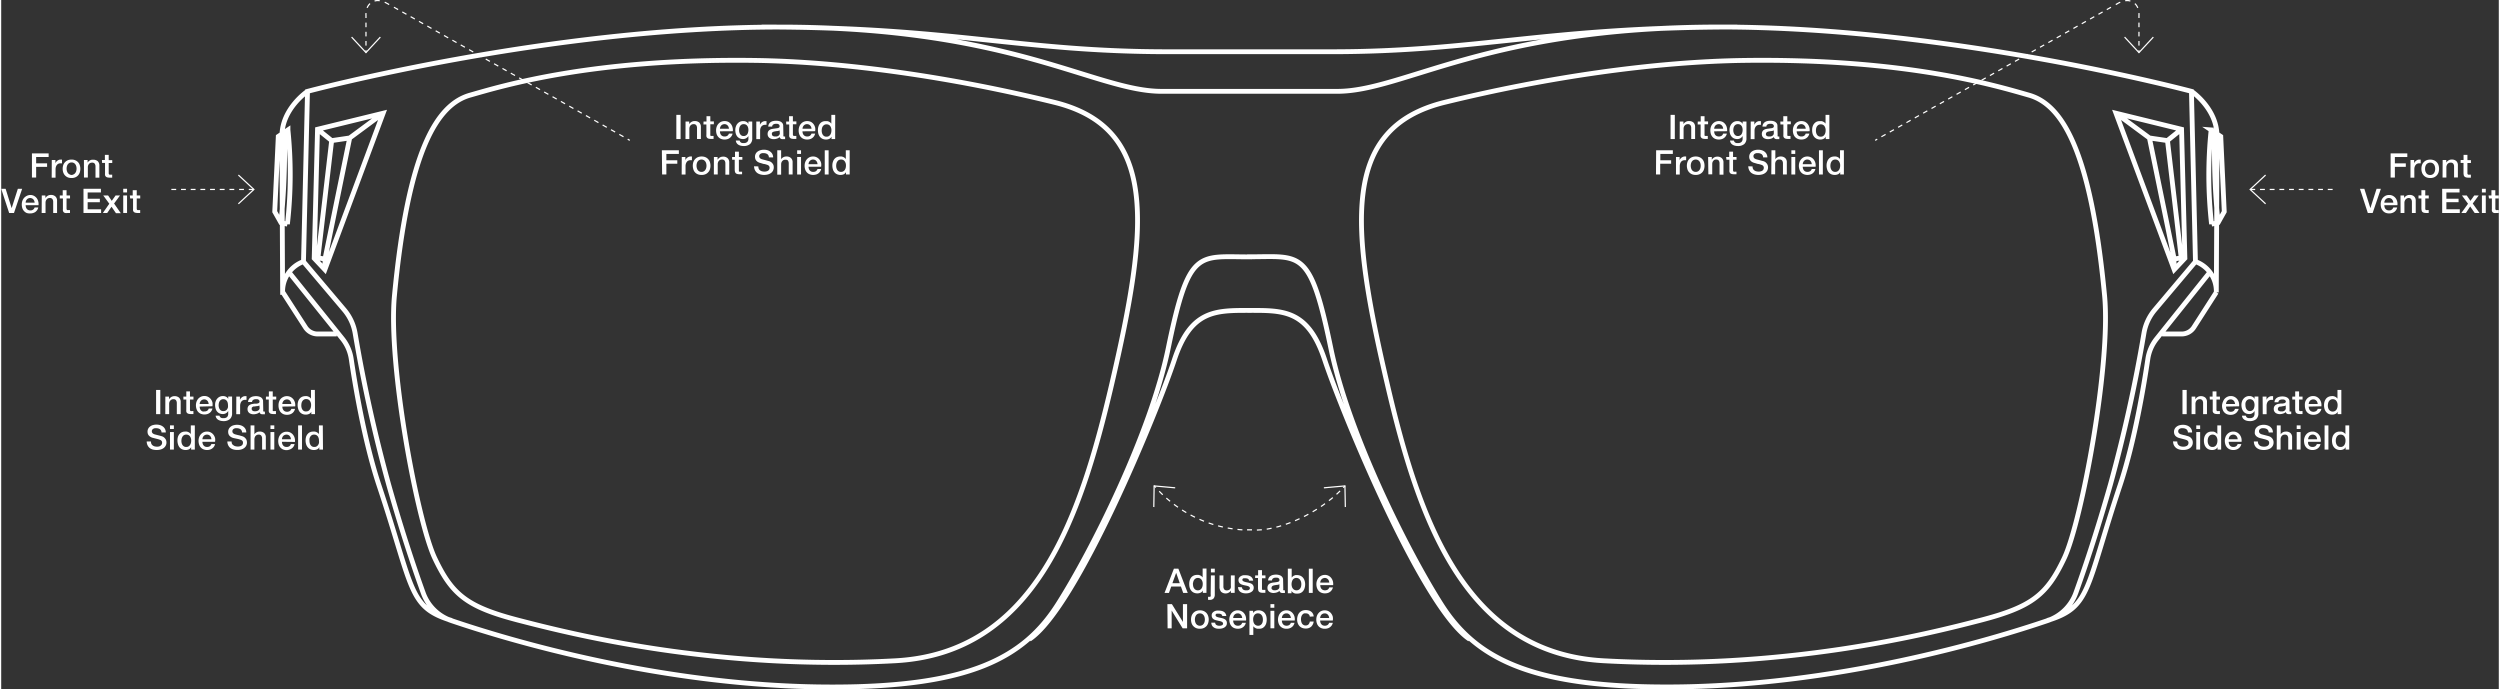 <svg xmlns="http://www.w3.org/2000/svg" width="515" height="142" viewBox="0 0 515.99 142.41"><rect x="0" y="0" width="515.99" height="142.41" fill="#333333" stroke="none"/><defs><style>.cls-1{fill:#fff;}.cls-2,.cls-3,.cls-4,.cls-5,.cls-6,.cls-7,.cls-8{fill:none;stroke:#fff;}.cls-2{stroke-miterlimit:10;}.cls-3,.cls-4,.cls-5,.cls-6,.cls-7,.cls-8{stroke-width:0.25px;}.cls-3{stroke-dasharray:1 1;}.cls-5{stroke-dasharray:0.99 0.99;}.cls-6{stroke-dasharray:1.08 1.08;}.cls-7{stroke-dasharray:0.95 0.95;}.cls-8{stroke-dasharray:1.02 1.02;}</style></defs><g id="Layer_2" data-name="Layer 2"><g id="Layer_1-2" data-name="Layer 1"><g id="Frame_Callouts" data-name="Frame Callouts"><path class="cls-1" d="M6.35,31.69H9.8v.75H7.22v1.31H9.48v.72H7.22v2.21H6.35Z"/><path class="cls-1" d="M10.45,33.06h.75v.7h0a.88.88,0,0,1,.13-.28,1.23,1.23,0,0,1,.25-.26,1.11,1.11,0,0,1,.32-.18.84.84,0,0,1,.35-.07h.2l.11,0v.77l-.18,0h-.17a1,1,0,0,0-.38.08,1,1,0,0,0-.31.24,1.22,1.22,0,0,0-.21.39,1.69,1.69,0,0,0-.08.53v1.72h-.8Z"/><path class="cls-1" d="M14.53,36.78a2.13,2.13,0,0,1-.78-.14,1.78,1.78,0,0,1-.57-.4,1.81,1.81,0,0,1-.36-.6,2.5,2.5,0,0,1,0-1.53,1.63,1.63,0,0,1,.36-.6,1.78,1.78,0,0,1,.57-.4,1.94,1.94,0,0,1,.78-.14,1.86,1.86,0,0,1,.77.14,1.72,1.72,0,0,1,.58.4,1.61,1.61,0,0,1,.35.6,2.5,2.5,0,0,1,0,1.53,1.79,1.79,0,0,1-.35.6,1.72,1.72,0,0,1-.58.4A2,2,0,0,1,14.53,36.78Zm0-.63A1,1,0,0,0,15,36a.89.89,0,0,0,.32-.29,1.28,1.28,0,0,0,.19-.41,1.89,1.89,0,0,0,.06-.47,1.82,1.82,0,0,0-.06-.46,1.18,1.18,0,0,0-.19-.41.89.89,0,0,0-.32-.29,1,1,0,0,0-.92,0,1,1,0,0,0-.33.29,1.38,1.38,0,0,0-.18.41,1.82,1.82,0,0,0-.06.46,1.89,1.89,0,0,0,.06.47,1.5,1.5,0,0,0,.18.41,1,1,0,0,0,.33.29A1,1,0,0,0,14.53,36.15Z"/><path class="cls-1" d="M17.09,33.06h.76v.54h0a1.27,1.27,0,0,1,.48-.47A1.19,1.19,0,0,1,19,33a1.4,1.4,0,0,1,.94.3,1.23,1.23,0,0,1,.34.93v2.48h-.8V34.41a1,1,0,0,0-.18-.62.66.66,0,0,0-.53-.19.86.86,0,0,0-.36.07.79.79,0,0,0-.27.2.87.87,0,0,0-.18.31,1.1,1.1,0,0,0-.06.37v2.13h-.8Z"/><path class="cls-1" d="M20.81,33.06h.61V32h.79v1.08h.73v.6h-.73v1.93c0,.09,0,.16,0,.22a.53.53,0,0,0,.05.15.23.23,0,0,0,.12.1.58.58,0,0,0,.21,0h.17l.17,0v.62l-.26,0h-.26a1.78,1.78,0,0,1-.51-.06.64.64,0,0,1-.3-.18.62.62,0,0,1-.15-.29,2.23,2.23,0,0,1,0-.39V33.66h-.61Z"/><path class="cls-1" d="M0,39H.91l1.25,4h0l1.28-4h.89L2.64,44h-1Z"/><path class="cls-1" d="M5.05,42.39a1.4,1.4,0,0,0,.06.41,1.08,1.08,0,0,0,.17.34.83.83,0,0,0,.31.24.94.94,0,0,0,.43.09.89.89,0,0,0,.56-.16.85.85,0,0,0,.32-.45h.76a1.56,1.56,0,0,1-.22.53,1.71,1.71,0,0,1-.37.39,1.58,1.58,0,0,1-.49.23,1.73,1.73,0,0,1-.56.08A2,2,0,0,1,5.26,44a1.59,1.59,0,0,1-.55-.4,1.7,1.7,0,0,1-.35-.6,2.65,2.65,0,0,1-.11-.77,2.19,2.19,0,0,1,.12-.73,1.94,1.94,0,0,1,.35-.61,1.91,1.91,0,0,1,.55-.42A1.73,1.73,0,0,1,6,40.28a1.65,1.65,0,0,1,.77.18,1.82,1.82,0,0,1,.56.47,1.78,1.78,0,0,1,.32.68,2,2,0,0,1,.06.78Zm1.86-.52a1.35,1.35,0,0,0-.08-.36,1.33,1.33,0,0,0-.18-.31A.83.83,0,0,0,6.37,41,.91.91,0,0,0,6,40.91a.92.92,0,0,0-.38.07.81.81,0,0,0-.3.21.91.91,0,0,0-.19.3,1,1,0,0,0-.08.38Z"/><path class="cls-1" d="M8.38,40.38h.75v.53h0a1.41,1.41,0,0,1,.47-.47,1.35,1.35,0,0,1,.66-.17,1.31,1.31,0,0,1,.93.31,1.16,1.16,0,0,1,.35.92V44h-.8V41.72a1,1,0,0,0-.18-.62.67.67,0,0,0-.53-.19.86.86,0,0,0-.36.07.71.71,0,0,0-.27.21.75.75,0,0,0-.18.3,1.15,1.15,0,0,0-.06.37V44h-.8Z"/><path class="cls-1" d="M12.1,40.38h.61V39.29h.79v1.09h.72V41H13.5v1.94c0,.08,0,.15,0,.21a.75.75,0,0,0,.05.16.27.27,0,0,0,.12.09.58.58,0,0,0,.21,0h.17a.45.45,0,0,0,.16,0V44L14,44h-.25A1.78,1.78,0,0,1,13.2,44a.62.62,0,0,1-.3-.17.73.73,0,0,1-.15-.29,1.64,1.64,0,0,1,0-.4V41H12.1Z"/><path class="cls-1" d="M17,39h3.6v.76H17.86v1.3h2.52v.72H17.86v1.46h2.78V44H17Z"/><path class="cls-1" d="M22.33,42.09l-1.25-1.71h1l.76,1.11.79-1.11h.92l-1.23,1.67,1.39,2h-1l-.92-1.34L21.9,44H21Z"/><path class="cls-1" d="M25.21,39H26v.76h-.79Zm0,1.38H26V44h-.79Z"/><path class="cls-1" d="M26.57,40.38h.6V39.29H28v1.09h.72V41H28v1.94c0,.08,0,.15,0,.21a.75.75,0,0,0,.05.16.27.27,0,0,0,.12.09.58.58,0,0,0,.21,0h.16a.47.47,0,0,0,.17,0V44l-.26,0h-.26a1.7,1.7,0,0,1-.5-.06.62.62,0,0,1-.3-.17.54.54,0,0,1-.15-.29,2.3,2.3,0,0,1,0-.4V41h-.6Z"/><path class="cls-1" d="M493.64,31.69h3.45v.75h-2.57v1.31h2.26v.72h-2.26v2.21h-.88Z"/><path class="cls-1" d="M497.75,33.06h.75v.7h0a.92.92,0,0,1,.14-.28,1.23,1.23,0,0,1,.25-.26,1.2,1.2,0,0,1,.31-.18.92.92,0,0,1,.36-.07h.19l.11,0v.77l-.17,0h-.17a1,1,0,0,0-.38.08.92.92,0,0,0-.31.24,1.22,1.22,0,0,0-.21.39,1.44,1.44,0,0,0-.08.53v1.72h-.8Z"/><path class="cls-1" d="M501.82,36.78a2.11,2.11,0,0,1-.77-.14,1.58,1.58,0,0,1-.57-.4,1.66,1.66,0,0,1-.36-.6,2.5,2.5,0,0,1,0-1.53,1.51,1.51,0,0,1,.36-.6,1.58,1.58,0,0,1,.57-.4,2.22,2.22,0,0,1,1.55,0,1.68,1.68,0,0,1,.57.4,1.51,1.51,0,0,1,.36.6,2.5,2.5,0,0,1,0,1.53,1.68,1.68,0,0,1-.93,1A2.13,2.13,0,0,1,501.82,36.78Zm0-.63a.91.91,0,0,0,.79-.4,1.5,1.5,0,0,0,.18-.41,1.89,1.89,0,0,0,.06-.47,1.82,1.82,0,0,0-.06-.46,1.38,1.38,0,0,0-.18-.41,1,1,0,0,0-.32-.29.88.88,0,0,0-.47-.11.87.87,0,0,0-.46.11A.89.89,0,0,0,501,34a1.72,1.72,0,0,0-.19.41,1.8,1.8,0,0,0-.05.46,1.88,1.88,0,0,0,.05.47,1.92,1.92,0,0,0,.19.41.89.89,0,0,0,.32.29A1,1,0,0,0,501.82,36.15Z"/><path class="cls-1" d="M504.39,33.06h.75v.54h0a1.32,1.32,0,0,1,.47-.47,1.24,1.24,0,0,1,.65-.17,1.38,1.38,0,0,1,.94.3,1.19,1.19,0,0,1,.34.93v2.48h-.79V34.41a.93.93,0,0,0-.19-.62.64.64,0,0,0-.52-.19.87.87,0,0,0-.37.07,1.05,1.05,0,0,0-.27.2,1,1,0,0,0-.17.31,1.11,1.11,0,0,0-.07.37v2.13h-.79Z"/><path class="cls-1" d="M508.11,33.06h.6V32h.8v1.08h.72v.6h-.72v1.93a1.41,1.41,0,0,0,0,.22.33.33,0,0,0,.05.15.2.2,0,0,0,.12.1.58.58,0,0,0,.21,0h.16l.17,0v.62l-.26,0h-.26a1.66,1.66,0,0,1-.5-.06.73.73,0,0,1-.31-.18.53.53,0,0,1-.14-.29,2.18,2.18,0,0,1-.05-.39V33.66h-.6Z"/><path class="cls-2" d="M58.51,27.46A145.42,145.42,0,0,1,57.79,46m1.45-19.16-2,1.35-.73,15.54L57.79,46l1.34.31A90.09,90.09,0,0,0,59.24,26.84Zm96.2-14.36c-33.29-.42-51.81,5.25-58.58,7.18S84.11,30.88,81.24,61.09C79.9,75.3,86,107.76,89.57,115.31s6.63,10.07,17.37,12.85,40.64,10.4,77.81,8.35c28.76-1.59,38.17-29.28,44.67-57.1,7.58-32.49,9.81-53-11.93-58.29C196.63,16,174.39,12.72,155.44,12.48Zm-90,40.81-.76.07m2.21.14v2.21m-1.52-29,2.9,2.34m10.64-5.66L72,28.5m-3.73.55L72,28.5l-5.11,25-1.45-.21Zm10.64-5.66L65.35,26.71l-.69,26.65,2.21,2.35Zm-20.72,37,4.65,7.21A3,3,0,0,0,65.31,69h4m-9.81-12.7L70.51,70a8.73,8.73,0,0,1,1.8,4.13c.73,5,2.7,17,5.75,26.17,7.19,21.54,6,25.12,15,27.89M63.28,18.87S58,22.42,58,28.09s.14,32.31.14,32.31a6.54,6.54,0,0,1,4.28-6.35M157.1,5.58c39.52,0,53.34,5.11,84,5.11h33.58c30.67,0,44.49-5.11,84-5.11M212.41,132.07c9.84-6.52,26.52-47.33,29.94-57.69s8.5-10.25,15.55-10.25S270,64,273.44,74.38s20.11,51.17,29.95,57.69m-45.49-79c-10.67,0-12.54-1.76-16.79,18.85-3.64,17.67-15.75,41.84-22.8,52.92s-18.24,17.09-46.63,17.09c-35,0-67.35-9.86-78.66-13.71a9.38,9.38,0,0,1-5.83-5.72c-1.58-4.37-4.2-12-7.12-22.31a313.85,313.85,0,0,1-6.95-31.34A10.11,10.11,0,0,0,70.86,64l-8.41-9.94.83-35.18s49.6-13.29,97.55-13.29S226,18.87,239.76,18.87H276c13.79,0,31-13.29,78.94-13.29s97.55,13.29,97.55,13.29l.83,35.18L444.93,64a10.1,10.1,0,0,0-2.25,4.84,313.85,313.85,0,0,1-6.95,31.34c-2.93,10.3-5.54,17.94-7.12,22.31a9.4,9.4,0,0,1-5.83,5.72c-11.31,3.85-43.71,13.71-78.66,13.71-28.39,0-39.59-6-46.63-17.09s-19.16-35.25-22.8-52.92C270.44,51.29,268.57,53.05,257.9,53.05ZM457.29,27.46A143.3,143.3,0,0,0,458,46m-1.45-19.16,2,1.35.72,15.54L458,46l-1.35.31A90.47,90.47,0,0,1,456.56,26.84Zm-96.2-14.36c33.29-.42,51.81,5.25,58.58,7.18s12.75,11.22,15.62,41.43c1.34,14.21-4.76,46.67-8.33,54.22s-6.63,10.07-17.37,12.85-40.65,10.4-77.81,8.35c-28.76-1.59-38.18-29.28-44.67-57.1-7.59-32.49-9.81-53,11.93-58.29C319.17,16,341.41,12.72,360.36,12.48Zm90,40.81.76.07m-2.21.14v2.21m1.52-29-2.91,2.34M436.9,23.39l6.91,5.11m3.73.55-3.73-.55,5.12,25,1.45-.21ZM436.9,23.39l13.55,3.32.69,26.65-2.21,2.35Zm20.73,37L453,67.61A3,3,0,0,1,450.49,69h-4.05m9.81-12.7L445.29,70a8.73,8.73,0,0,0-1.8,4.13c-.73,5-2.7,17-5.76,26.17-7.18,21.54-6,25.12-15,27.89M452.52,18.87s5.25,3.55,5.25,9.22-.14,32.31-.14,32.31a6.54,6.54,0,0,0-4.28-6.35"/><line class="cls-3" x1="35.15" y1="39.14" x2="52.2" y2="39.14"/><polyline class="cls-4" points="49 36.16 52.2 39.14 49 42.11"/><line class="cls-3" x1="481.66" y1="39.14" x2="464.61" y2="39.14"/><polyline class="cls-4" points="467.81 42.11 464.62 39.14 467.81 36.16"/><line class="cls-5" x1="128.56" y1="28.25" x2="80.58" y2="1.18"/><path class="cls-6" d="M78.2.15a2.35,2.35,0,0,0-2.73,2"/><line class="cls-7" x1="75.36" y1="4.67" x2="75.36" y2="9.91"/><path class="cls-4" d="M75.36,10.39v.47m0-8.16a4.63,4.63,0,0,0,0,.54v.48M80.15.94,79.71.7a3.58,3.58,0,0,0-.48-.24M129.86,29l-.43-.25"/><polyline class="cls-4" points="78.33 7.66 75.36 10.86 72.39 7.66"/><line class="cls-5" x1="388.44" y1="28.25" x2="436.43" y2="1.18"/><path class="cls-6" d="M438.81.15a2.36,2.36,0,0,1,2.73,2"/><line class="cls-7" x1="441.65" y1="4.67" x2="441.65" y2="9.91"/><path class="cls-4" d="M441.65,10.39v.47m0-8.16a4.63,4.63,0,0,1,0,.54v.48M436.86.94l.43-.24a4.4,4.4,0,0,1,.49-.24M387.15,29l.43-.25"/><polyline class="cls-4" points="438.68 7.66 441.65 10.86 444.62 7.66"/><path class="cls-8" d="M239.24,101.49a26.29,26.29,0,0,0,17.64,8"/><path class="cls-8" d="M259.42,109.51c5.5-.14,12.83-3.63,17.49-8.38"/><path class="cls-4" d="M277.26,100.76l.35-.37m-20.22,9.07h.51l.51,0m-20.22-9.11.35.37"/><polyline class="cls-4" points="238.12 104.75 238.19 100.39 242.54 100.78"/><polyline class="cls-4" points="273.26 100.78 277.61 100.39 277.69 104.75"/><path class="cls-1" d="M487.3,39h.91l1.25,4h0l1.28-4h.89l-1.7,5h-1Z"/><path class="cls-1" d="M492.34,42.39a1.4,1.4,0,0,0,.06.41.91.91,0,0,0,.17.34.83.83,0,0,0,.31.24.94.94,0,0,0,.43.09.89.89,0,0,0,.56-.16.85.85,0,0,0,.32-.45H495a1.56,1.56,0,0,1-.22.53,1.71,1.71,0,0,1-.37.39,1.69,1.69,0,0,1-.49.23,1.73,1.73,0,0,1-.56.08,2,2,0,0,1-.76-.13,1.59,1.59,0,0,1-.55-.4,1.7,1.7,0,0,1-.35-.6,2.65,2.65,0,0,1-.11-.77,2.19,2.19,0,0,1,.12-.73,1.94,1.94,0,0,1,.35-.61,1.91,1.91,0,0,1,.55-.42,1.7,1.7,0,0,1,.73-.15,1.65,1.65,0,0,1,.77.18,1.82,1.82,0,0,1,.56.47,1.78,1.78,0,0,1,.32.68,2,2,0,0,1,.06.78Zm1.86-.52a1.35,1.35,0,0,0-.08-.36,1.33,1.33,0,0,0-.18-.31.83.83,0,0,0-.28-.21.91.91,0,0,0-.37-.08.92.92,0,0,0-.38.07.81.81,0,0,0-.3.21.91.91,0,0,0-.19.3,1,1,0,0,0-.08.38Z"/><path class="cls-1" d="M495.68,40.38h.75v.53h0a1.41,1.41,0,0,1,.47-.47,1.31,1.31,0,0,1,.65-.17,1.33,1.33,0,0,1,.94.31,1.16,1.16,0,0,1,.34.92V44h-.79V41.72a1,1,0,0,0-.19-.62.64.64,0,0,0-.52-.19A.87.87,0,0,0,497,41a.9.9,0,0,0-.27.21.87.87,0,0,0-.17.3.94.94,0,0,0-.07.37V44h-.79Z"/><path class="cls-1" d="M499.4,40.38h.6V39.29h.8v1.09h.72V41h-.72v1.94a1.34,1.34,0,0,0,0,.21.43.43,0,0,0,.05.16.2.2,0,0,0,.11.09.66.66,0,0,0,.21,0h.17a.51.51,0,0,0,.17,0V44l-.26,0H501a1.78,1.78,0,0,1-.51-.06.74.74,0,0,1-.3-.17.61.61,0,0,1-.14-.29,2.3,2.3,0,0,1-.05-.4V41h-.6Z"/><path class="cls-1" d="M504.29,39h3.59v.76h-2.72v1.3h2.52v.72h-2.52v1.46h2.77V44h-3.64Z"/><path class="cls-1" d="M509.63,42.09l-1.26-1.71h1l.76,1.11.79-1.11h.92l-1.23,1.67L512,44H511l-.92-1.34L509.2,44h-.94Z"/><path class="cls-1" d="M512.5,39h.8v.76h-.8Zm0,1.38h.8V44h-.8Z"/><path class="cls-1" d="M513.87,40.38h.6V39.29h.8v1.09H516V41h-.72v1.94a1.34,1.34,0,0,0,0,.21.43.43,0,0,0,.05.16.2.2,0,0,0,.11.09.58.58,0,0,0,.21,0h.17a.51.51,0,0,0,.17,0V44l-.26,0h-.26A1.78,1.78,0,0,1,515,44a.68.68,0,0,1-.3-.17.61.61,0,0,1-.14-.29,1.62,1.62,0,0,1,0-.4V41h-.6Z"/><path class="cls-1" d="M139.48,23.73h.88v5h-.88Z"/><path class="cls-1" d="M141.38,25.11h.76v.54h0a1.27,1.27,0,0,1,.48-.47,1.19,1.19,0,0,1,.65-.17,1.4,1.4,0,0,1,.94.3,1.23,1.23,0,0,1,.34.93v2.48h-.8V26.46a1,1,0,0,0-.18-.62.66.66,0,0,0-.53-.19.86.86,0,0,0-.36.07.79.79,0,0,0-.27.2.87.87,0,0,0-.18.31,1.1,1.1,0,0,0-.06.37v2.13h-.8Z"/><path class="cls-1" d="M145.1,25.11h.61V24h.79v1.08h.73v.6h-.73v1.93a1.38,1.38,0,0,0,0,.22.33.33,0,0,0,0,.15.29.29,0,0,0,.12.1.58.58,0,0,0,.21,0h.17l.17,0v.62l-.26,0-.26,0a1.78,1.78,0,0,1-.51-.06.64.64,0,0,1-.3-.18.62.62,0,0,1-.15-.29,2.25,2.25,0,0,1,0-.4V25.71h-.61Z"/><path class="cls-1" d="M148.49,27.13a1.4,1.4,0,0,0,.06.41,1,1,0,0,0,.17.34.86.86,0,0,0,.3.23,1,1,0,0,0,.44.09,1,1,0,0,0,.56-.15.9.9,0,0,0,.32-.45h.76a1.51,1.51,0,0,1-.22.52,1.38,1.38,0,0,1-.37.39,1.49,1.49,0,0,1-.49.24,2.1,2.1,0,0,1-.56.08,2,2,0,0,1-.76-.14,1.45,1.45,0,0,1-.55-.39,1.64,1.64,0,0,1-.35-.6,2.7,2.7,0,0,1-.11-.77,2.19,2.19,0,0,1,.12-.73,1.74,1.74,0,0,1,.35-.61,1.62,1.62,0,0,1,.55-.42,1.82,1.82,0,0,1,1.49,0,1.66,1.66,0,0,1,.57.48,1.74,1.74,0,0,1,.32.67,2.1,2.1,0,0,1,.06.79Zm1.86-.53a1.55,1.55,0,0,0-.08-.36,1.09,1.09,0,0,0-.18-.3.94.94,0,0,0-.28-.21.77.77,0,0,0-.37-.08.93.93,0,0,0-.68.27,1.08,1.08,0,0,0-.19.31.91.91,0,0,0-.08.37Z"/><path class="cls-1" d="M155.16,28.54a1.54,1.54,0,0,1-.45,1.22,2,2,0,0,1-1.32.41,2.51,2.51,0,0,1-.55-.06,1.63,1.63,0,0,1-.51-.19,1.16,1.16,0,0,1-.38-.35,1.08,1.08,0,0,1-.18-.53h.8a.56.56,0,0,0,.12.27.55.55,0,0,0,.2.17.66.66,0,0,0,.25.07,1.42,1.42,0,0,0,.3,0,.91.91,0,0,0,.7-.24.93.93,0,0,0,.23-.68V28.1h0a1.26,1.26,0,0,1-1.08.63,1.65,1.65,0,0,1-.74-.15,1.57,1.57,0,0,1-.51-.41,1.81,1.81,0,0,1-.29-.61,2.81,2.81,0,0,1-.09-.73,2,2,0,0,1,.12-.69,1.64,1.64,0,0,1,.32-.58,1.54,1.54,0,0,1,.51-.4,1.52,1.52,0,0,1,.69-.14,1.33,1.33,0,0,1,.63.14,1,1,0,0,1,.44.45h0v-.5h.79Zm-1.77-.44a.79.79,0,0,0,.45-.11.84.84,0,0,0,.31-.28,1.35,1.35,0,0,0,.16-.41,1.76,1.76,0,0,0,.06-.46,1.74,1.74,0,0,0-.06-.45,1.19,1.19,0,0,0-.17-.38,1,1,0,0,0-.3-.27,1,1,0,0,0-.45-.09.84.84,0,0,0-.45.11.89.89,0,0,0-.29.29,1.29,1.29,0,0,0-.16.4,2.49,2.49,0,0,0-.05.46,1.59,1.59,0,0,0,.06.43.94.94,0,0,0,.17.38.79.79,0,0,0,.72.38Z"/><path class="cls-1" d="M156,25.11h.75v.7h0a.74.74,0,0,1,.14-.28,1.48,1.48,0,0,1,.24-.26,1.14,1.14,0,0,1,.32-.18.92.92,0,0,1,.36-.07h.19l.11,0v.77l-.17,0h-.17a.92.92,0,0,0-.38.08,1.08,1.08,0,0,0-.32.24,1.31,1.31,0,0,0-.21.39,1.7,1.7,0,0,0-.07.53v1.72H156Z"/><path class="cls-1" d="M161.6,27.93a.48.48,0,0,0,0,.21.18.18,0,0,0,.15.06h.2v.55l-.11,0-.14,0-.14,0h-.12a.72.72,0,0,1-.4-.1.46.46,0,0,1-.21-.34,1.43,1.43,0,0,1-.59.34,2.25,2.25,0,0,1-.66.1,1.45,1.45,0,0,1-.47-.07,1.34,1.34,0,0,1-.4-.19,1.09,1.09,0,0,1-.27-.33,1,1,0,0,1-.1-.47,1.08,1.08,0,0,1,.12-.54.92.92,0,0,1,.32-.33,1.28,1.28,0,0,1,.45-.17,4.33,4.33,0,0,1,.5-.08l.41-.06a1.7,1.7,0,0,0,.35-.06.55.55,0,0,0,.24-.13.35.35,0,0,0,.08-.26.42.42,0,0,0-.07-.26.65.65,0,0,0-.18-.15.84.84,0,0,0-.24-.07h-.25a1,1,0,0,0-.56.14.54.54,0,0,0-.24.43h-.8a1.13,1.13,0,0,1,.17-.58,1.09,1.09,0,0,1,.37-.37,1.48,1.48,0,0,1,.52-.2,2.78,2.78,0,0,1,.58-.05,2.32,2.32,0,0,1,.53.05,1.76,1.76,0,0,1,.47.18,1.29,1.29,0,0,1,.33.33.91.91,0,0,1,.12.49Zm-.79-1a1,1,0,0,1-.45.14,4.51,4.51,0,0,0-.53.08,1,1,0,0,0-.25.06.68.68,0,0,0-.21.1.42.42,0,0,0-.14.18.53.53,0,0,0,0,.26.32.32,0,0,0,.07.22.58.58,0,0,0,.19.15.84.84,0,0,0,.24.07l.23,0,.29,0a1.48,1.48,0,0,0,.29-.12.77.77,0,0,0,.22-.22.47.47,0,0,0,.1-.32Z"/><path class="cls-1" d="M162.16,25.11h.61V24h.79v1.08h.72v.6h-.72v1.93c0,.08,0,.16,0,.22a.53.53,0,0,0,.05.15.29.29,0,0,0,.12.1.58.58,0,0,0,.21,0h.17l.16,0v.62l-.26,0-.25,0a1.78,1.78,0,0,1-.51-.06.64.64,0,0,1-.3-.18.62.62,0,0,1-.15-.29,1.59,1.59,0,0,1,0-.4V25.71h-.61Z"/><path class="cls-1" d="M165.54,27.13a1.4,1.4,0,0,0,.06.41,1,1,0,0,0,.18.34.86.86,0,0,0,.3.23,1,1,0,0,0,.44.09,1,1,0,0,0,.56-.15.9.9,0,0,0,.32-.45h.76a1.73,1.73,0,0,1-.22.52,1.38,1.38,0,0,1-.37.39,1.49,1.49,0,0,1-.49.24,2.1,2.1,0,0,1-.56.08,2,2,0,0,1-.76-.14,1.57,1.57,0,0,1-.56-.39,1.77,1.77,0,0,1-.34-.6,2.39,2.39,0,0,1-.11-.77,2.19,2.19,0,0,1,.12-.73,1.74,1.74,0,0,1,.35-.61,1.52,1.52,0,0,1,.55-.42,1.82,1.82,0,0,1,1.49,0,1.66,1.66,0,0,1,.57.48,1.89,1.89,0,0,1,.32.67,1.91,1.91,0,0,1,0,.79Zm1.87-.53a1.55,1.55,0,0,0-.08-.36.91.91,0,0,0-.19-.3.85.85,0,0,0-.64-.29.88.88,0,0,0-.68.27,1.1,1.1,0,0,0-.2.31,1.43,1.43,0,0,0-.08.37Z"/><path class="cls-1" d="M172.29,28.73h-.75v-.49h0a.93.93,0,0,1-.47.45,1.44,1.44,0,0,1-.65.14,1.72,1.72,0,0,1-.74-.15,1.45,1.45,0,0,1-.53-.41,1.78,1.78,0,0,1-.32-.61,2.68,2.68,0,0,1-.1-.76,2.41,2.41,0,0,1,.13-.85,1.88,1.88,0,0,1,.35-.59,1.57,1.57,0,0,1,.51-.34,1.65,1.65,0,0,1,.58-.1l.34,0a1.33,1.33,0,0,1,.34.1,1.75,1.75,0,0,1,.29.18.92.92,0,0,1,.23.25h0V23.73h.8ZM169.51,27a1.76,1.76,0,0,0,.06.46,1.32,1.32,0,0,0,.18.4.93.93,0,0,0,.31.28.91.91,0,0,0,.45.1,1,1,0,0,0,.46-.11,1,1,0,0,0,.31-.3,1.28,1.28,0,0,0,.18-.41,1.76,1.76,0,0,0,.06-.46,1.48,1.48,0,0,0-.27-.94.89.89,0,0,0-.73-.33.86.86,0,0,0-.47.11,1.14,1.14,0,0,0-.32.3,1.28,1.28,0,0,0-.17.42A2,2,0,0,0,169.51,27Z"/><path class="cls-1" d="M136.49,31.05H140v.75h-2.58v1.31h2.26v.72h-2.26v2.22h-.88Z"/><path class="cls-1" d="M140.6,32.43h.75v.7h0a.84.84,0,0,1,.13-.29,1.52,1.52,0,0,1,.25-.26,1.4,1.4,0,0,1,.32-.18.84.84,0,0,1,.35-.07h.3v.77l-.17,0h-.17a.84.84,0,0,0-.38.08.87.87,0,0,0-.31.23,1.22,1.22,0,0,0-.21.39,1.74,1.74,0,0,0-.08.53v1.73h-.8Z"/><path class="cls-1" d="M144.68,36.14a1.94,1.94,0,0,1-.78-.14,1.64,1.64,0,0,1-.57-.4A1.51,1.51,0,0,1,143,35a2.5,2.5,0,0,1,0-1.53,1.66,1.66,0,0,1,.36-.6,1.78,1.78,0,0,1,.57-.4,2.13,2.13,0,0,1,.78-.14,2.07,2.07,0,0,1,.77.14,1.58,1.58,0,0,1,.57.4,1.66,1.66,0,0,1,.36.6,2.5,2.5,0,0,1,0,1.53,1.51,1.51,0,0,1-.36.6,1.47,1.47,0,0,1-.57.4A1.89,1.89,0,0,1,144.68,36.14Zm0-.63a.87.87,0,0,0,.46-.11.89.89,0,0,0,.32-.29,1.18,1.18,0,0,0,.19-.41,1.84,1.84,0,0,0,.06-.47,1.82,1.82,0,0,0-.06-.46,1.18,1.18,0,0,0-.19-.41,1,1,0,0,0-.32-.29,1,1,0,0,0-.46-.11,1,1,0,0,0-.46.11,1,1,0,0,0-.33.29,1.38,1.38,0,0,0-.18.41,1.82,1.82,0,0,0-.06.46,1.84,1.84,0,0,0,.06.47,1.38,1.38,0,0,0,.18.41.92.92,0,0,0,.33.29A.85.85,0,0,0,144.68,35.51Z"/><path class="cls-1" d="M147.24,32.43H148V33h0a1.41,1.41,0,0,1,.47-.47,1.35,1.35,0,0,1,.66-.17,1.31,1.31,0,0,1,.93.31,1.16,1.16,0,0,1,.35.92v2.49h-.8V33.77a1,1,0,0,0-.18-.62.67.67,0,0,0-.53-.19.8.8,0,0,0-.64.28.87.87,0,0,0-.17.3,1.15,1.15,0,0,0-.06.37v2.14h-.8Z"/><path class="cls-1" d="M151,32.43h.6V31.34h.8v1.09h.72V33h-.72V35c0,.09,0,.16,0,.22a.75.75,0,0,0,0,.16.27.27,0,0,0,.12.09.58.58,0,0,0,.21,0h.17a.45.45,0,0,0,.16,0V36l-.26,0h-.25a1.78,1.78,0,0,1-.51-.06.72.72,0,0,1-.3-.17.73.73,0,0,1-.15-.29,2.3,2.3,0,0,1-.05-.4V33H151Z"/><path class="cls-1" d="M156.42,34.38a1.22,1.22,0,0,0,.09.49.83.83,0,0,0,.28.33,1.06,1.06,0,0,0,.4.19,1.93,1.93,0,0,0,.49.06,1.41,1.41,0,0,0,.49-.07.85.85,0,0,0,.33-.17.51.51,0,0,0,.18-.24.66.66,0,0,0,.06-.27.58.58,0,0,0-.13-.43.82.82,0,0,0-.28-.19,5.78,5.78,0,0,0-.62-.19c-.24,0-.53-.13-.87-.22a2,2,0,0,1-.54-.22,1.72,1.72,0,0,1-.34-.31,1.22,1.22,0,0,1-.18-.36,1.58,1.58,0,0,1-.05-.38,1.29,1.29,0,0,1,.16-.66,1.36,1.36,0,0,1,.41-.45,2,2,0,0,1,.59-.27,2.52,2.52,0,0,1,.67-.09,2.59,2.59,0,0,1,.74.1,1.71,1.71,0,0,1,.6.31,1.36,1.36,0,0,1,.42.5,1.45,1.45,0,0,1,.16.68h-.88a.83.83,0,0,0-.33-.68,1.33,1.33,0,0,0-.75-.2,1.63,1.63,0,0,0-.31,0,1.33,1.33,0,0,0-.3.11.6.6,0,0,0-.22.2.52.52,0,0,0-.09.31.54.54,0,0,0,.17.42,1,1,0,0,0,.43.23l.22.06.43.11.47.13.32.08a1.33,1.33,0,0,1,.43.21,1.26,1.26,0,0,1,.3.31,1,1,0,0,1,.19.37,1.56,1.56,0,0,1-.12,1.1,1.41,1.41,0,0,1-.45.49,1.86,1.86,0,0,1-.64.28,2.9,2.9,0,0,1-.72.09,3,3,0,0,1-.81-.11,2,2,0,0,1-.66-.32,1.64,1.64,0,0,1-.44-.56,1.78,1.78,0,0,1-.18-.8Z"/><path class="cls-1" d="M160.33,31.05h.8V32.9h0a1.17,1.17,0,0,1,.44-.41,1.28,1.28,0,0,1,.65-.16,1.31,1.31,0,0,1,.93.31,1.16,1.16,0,0,1,.35.92v2.49h-.8V33.77a1,1,0,0,0-.18-.62A.67.67,0,0,0,162,33a.8.8,0,0,0-.64.28.87.87,0,0,0-.17.3,1.15,1.15,0,0,0-.06.37v2.14h-.8Z"/><path class="cls-1" d="M164.44,31.05h.8v.75h-.8Zm0,1.38h.8v3.62h-.8Z"/><path class="cls-1" d="M166.79,34.44a1.4,1.4,0,0,0,.06.41,1,1,0,0,0,.18.34.89.89,0,0,0,.3.24,1.1,1.1,0,0,0,.43.08,1,1,0,0,0,.57-.15,1,1,0,0,0,.32-.45h.75a1.39,1.39,0,0,1-.22.53,1.47,1.47,0,0,1-.85.62A2.08,2.08,0,0,1,167,36a1.49,1.49,0,0,1-.56-.39,1.62,1.62,0,0,1-.34-.6,2.35,2.35,0,0,1-.12-.77,2.19,2.19,0,0,1,.12-.73,2,2,0,0,1,.35-.61,1.87,1.87,0,0,1,.55-.42,1.73,1.73,0,0,1,.73-.15,1.62,1.62,0,0,1,.77.18,1.7,1.7,0,0,1,.56.47,2,2,0,0,1,.33.68,2.25,2.25,0,0,1,0,.78Zm1.86-.52a1.17,1.17,0,0,0-.08-.37.92.92,0,0,0-.18-.3.83.83,0,0,0-.28-.21.87.87,0,0,0-.37-.08.92.92,0,0,0-.38.07.86.86,0,0,0-.29.21.79.79,0,0,0-.2.3,1,1,0,0,0-.08.38Z"/><path class="cls-1" d="M170.14,31.05h.8v5h-.8Z"/><path class="cls-1" d="M175.29,36.05h-.76v-.49h0a1,1,0,0,1-.47.45,1.61,1.61,0,0,1-.65.13,1.73,1.73,0,0,1-.75-.15,1.43,1.43,0,0,1-.53-.41,1.67,1.67,0,0,1-.31-.61,2.63,2.63,0,0,1-.11-.76,2.34,2.34,0,0,1,.14-.84,1.62,1.62,0,0,1,.35-.59,1.35,1.35,0,0,1,.5-.34,1.7,1.7,0,0,1,.58-.11,2,2,0,0,1,.34,0,1.91,1.91,0,0,1,.34.1,1.49,1.49,0,0,1,.3.18,1.16,1.16,0,0,1,.23.26h0V31.05h.8Zm-2.79-1.78a1.76,1.76,0,0,0,.06.46,1.32,1.32,0,0,0,.18.4.92.92,0,0,0,.31.28.93.93,0,0,0,.45.1.85.85,0,0,0,.46-.11,1,1,0,0,0,.32-.29,1.38,1.38,0,0,0,.18-.41,1.84,1.84,0,0,0,.06-.47,1.43,1.43,0,0,0-.27-.93.88.88,0,0,0-.73-.34,1,1,0,0,0-.48.11,1,1,0,0,0-.31.31,1.33,1.33,0,0,0-.18.42A2.42,2.42,0,0,0,172.5,34.27Z"/><path class="cls-1" d="M344.88,23.73h.88v5h-.88Z"/><path class="cls-1" d="M346.78,25.11h.76v.54h0a1.27,1.27,0,0,1,.48-.47,1.19,1.19,0,0,1,.65-.17,1.4,1.4,0,0,1,.94.3,1.23,1.23,0,0,1,.34.93v2.48h-.8V26.46a1,1,0,0,0-.18-.62.66.66,0,0,0-.53-.19.86.86,0,0,0-.36.07.79.79,0,0,0-.27.2.87.87,0,0,0-.18.31,1.1,1.1,0,0,0-.06.37v2.13h-.8Z"/><path class="cls-1" d="M350.5,25.11h.61V24h.79v1.08h.73v.6h-.73v1.93a1.38,1.38,0,0,0,0,.22.33.33,0,0,0,0,.15.29.29,0,0,0,.12.1.58.58,0,0,0,.21,0h.17l.17,0v.62l-.26,0-.26,0a1.78,1.78,0,0,1-.51-.06.64.64,0,0,1-.3-.18.62.62,0,0,1-.15-.29,2.25,2.25,0,0,1,0-.4V25.71h-.61Z"/><path class="cls-1" d="M353.89,27.13a1.4,1.4,0,0,0,.06.41,1,1,0,0,0,.17.34.81.81,0,0,0,.31.23,1.1,1.1,0,0,0,1-.06.9.9,0,0,0,.32-.45h.76a1.51,1.51,0,0,1-.22.52,1.38,1.38,0,0,1-.37.39,1.49,1.49,0,0,1-.49.24,2,2,0,0,1-.56.08,2,2,0,0,1-.76-.14,1.45,1.45,0,0,1-.55-.39,1.79,1.79,0,0,1-.35-.6,2.7,2.7,0,0,1-.11-.77,2.19,2.19,0,0,1,.12-.73,1.74,1.74,0,0,1,.35-.61,1.62,1.62,0,0,1,.55-.42,1.82,1.82,0,0,1,1.49,0,1.66,1.66,0,0,1,.57.48,1.74,1.74,0,0,1,.32.67,2.1,2.1,0,0,1,.06.79Zm1.86-.53a1.55,1.55,0,0,0-.08-.36,1.09,1.09,0,0,0-.18-.3.94.94,0,0,0-.28-.21.77.77,0,0,0-.37-.08.93.93,0,0,0-.68.27,1.08,1.08,0,0,0-.19.31.91.91,0,0,0-.08.37Z"/><path class="cls-1" d="M360.56,28.54a1.54,1.54,0,0,1-.45,1.22,2,2,0,0,1-1.32.41,2.51,2.51,0,0,1-.55-.06,1.63,1.63,0,0,1-.51-.19,1.16,1.16,0,0,1-.38-.35,1.08,1.08,0,0,1-.18-.53h.8a.56.56,0,0,0,.12.27.55.55,0,0,0,.2.17.66.66,0,0,0,.25.07,1.42,1.42,0,0,0,.3,0,.91.91,0,0,0,.7-.24.93.93,0,0,0,.23-.68V28.1h0a1.26,1.26,0,0,1-1.08.63,1.65,1.65,0,0,1-.74-.15,1.43,1.43,0,0,1-.5-.41,1.66,1.66,0,0,1-.3-.61,2.81,2.81,0,0,1-.09-.73,2,2,0,0,1,.12-.69,1.64,1.64,0,0,1,.32-.58,1.54,1.54,0,0,1,.51-.4,1.52,1.52,0,0,1,.69-.14,1.33,1.33,0,0,1,.63.14,1,1,0,0,1,.44.45h0v-.5h.79Zm-1.77-.44a.79.79,0,0,0,.45-.11.84.84,0,0,0,.31-.28,1.35,1.35,0,0,0,.16-.41,1.76,1.76,0,0,0,.06-.46,1.74,1.74,0,0,0-.06-.45,1.19,1.19,0,0,0-.17-.38,1,1,0,0,0-.3-.27,1,1,0,0,0-.45-.09.78.78,0,0,0-.44.11.83.83,0,0,0-.3.29,1.29,1.29,0,0,0-.16.4,2.49,2.49,0,0,0-.05.46,1.59,1.59,0,0,0,.06.43,1.1,1.1,0,0,0,.17.38.79.79,0,0,0,.72.38Z"/><path class="cls-1" d="M361.44,25.11h.75v.7h0a.92.92,0,0,1,.14-.28,1.48,1.48,0,0,1,.24-.26,1.14,1.14,0,0,1,.32-.18.92.92,0,0,1,.36-.07h.19l.11,0v.77l-.17,0h-.17a.92.92,0,0,0-.38.08,1.08,1.08,0,0,0-.32.24,1.59,1.59,0,0,0-.21.39,1.7,1.7,0,0,0-.07.53v1.72h-.8Z"/><path class="cls-1" d="M367,27.93a.48.48,0,0,0,0,.21.18.18,0,0,0,.15.06h.2v.55l-.11,0-.14,0-.14,0h-.11a.73.73,0,0,1-.41-.1.46.46,0,0,1-.21-.34,1.46,1.46,0,0,1-.58.34,2.37,2.37,0,0,1-.67.1,1.45,1.45,0,0,1-.47-.07,1.34,1.34,0,0,1-.4-.19,1.09,1.09,0,0,1-.27-.33,1,1,0,0,1-.1-.47,1.08,1.08,0,0,1,.12-.54.92.92,0,0,1,.32-.33,1.28,1.28,0,0,1,.45-.17,4.33,4.33,0,0,1,.5-.08l.41-.06a1.7,1.7,0,0,0,.35-.06.55.55,0,0,0,.24-.13.36.36,0,0,0,.09-.26.42.42,0,0,0-.08-.26.65.65,0,0,0-.18-.15.84.84,0,0,0-.24-.07h-.25a1,1,0,0,0-.56.14.54.54,0,0,0-.24.43h-.8a1.13,1.13,0,0,1,.17-.58,1.09,1.09,0,0,1,.37-.37,1.48,1.48,0,0,1,.52-.2,2.82,2.82,0,0,1,.59-.05,2.29,2.29,0,0,1,.52.05,1.76,1.76,0,0,1,.47.18,1.29,1.29,0,0,1,.33.33.91.91,0,0,1,.12.49Zm-.79-1a.92.92,0,0,1-.45.14,4.51,4.51,0,0,0-.53.08,1,1,0,0,0-.25.06.68.68,0,0,0-.21.1.42.42,0,0,0-.14.18.53.53,0,0,0-.05.26.32.32,0,0,0,.07.22.7.7,0,0,0,.19.15.84.84,0,0,0,.24.07l.23,0,.29,0a1.48,1.48,0,0,0,.29-.12.77.77,0,0,0,.22-.22.47.47,0,0,0,.1-.32Z"/><path class="cls-1" d="M367.56,25.11h.61V24H369v1.08h.72v.6H369v1.93c0,.08,0,.16,0,.22a.53.53,0,0,0,0,.15.29.29,0,0,0,.12.1.58.58,0,0,0,.21,0h.17l.16,0v.62l-.25,0-.26,0a1.78,1.78,0,0,1-.51-.06.64.64,0,0,1-.3-.18.62.62,0,0,1-.15-.29,2.25,2.25,0,0,1,0-.4V25.71h-.61Z"/><path class="cls-1" d="M370.94,27.13a1.4,1.4,0,0,0,.06.41,1,1,0,0,0,.18.34.86.86,0,0,0,.3.23,1,1,0,0,0,.44.09,1,1,0,0,0,.56-.15.9.9,0,0,0,.32-.45h.76a1.73,1.73,0,0,1-.22.52,1.38,1.38,0,0,1-.37.39,1.49,1.49,0,0,1-.49.24,2.1,2.1,0,0,1-.56.08,2,2,0,0,1-.76-.14,1.57,1.57,0,0,1-.56-.39,1.77,1.77,0,0,1-.34-.6,2.7,2.7,0,0,1-.11-.77,2.19,2.19,0,0,1,.12-.73,1.74,1.74,0,0,1,.35-.61,1.52,1.52,0,0,1,.55-.42,1.82,1.82,0,0,1,1.49,0,1.66,1.66,0,0,1,.57.48,1.89,1.89,0,0,1,.32.67,1.91,1.91,0,0,1,.05.79Zm1.87-.53a1.55,1.55,0,0,0-.08-.36.91.91,0,0,0-.19-.3.85.85,0,0,0-.64-.29.93.93,0,0,0-.68.27,1.1,1.1,0,0,0-.2.31,1.43,1.43,0,0,0-.08.37Z"/><path class="cls-1" d="M377.69,28.73h-.75v-.49h0a.93.93,0,0,1-.47.45,1.44,1.44,0,0,1-.65.14,1.72,1.72,0,0,1-.74-.15,1.54,1.54,0,0,1-.53-.41,1.78,1.78,0,0,1-.32-.61,2.68,2.68,0,0,1-.1-.76,2.41,2.41,0,0,1,.13-.85,1.73,1.73,0,0,1,.36-.59,1.43,1.43,0,0,1,.5-.34,1.65,1.65,0,0,1,.58-.1l.34,0a1.33,1.33,0,0,1,.34.1,1.75,1.75,0,0,1,.29.18.92.92,0,0,1,.23.25h0V23.73h.79ZM374.91,27a1.76,1.76,0,0,0,.06.46,1.32,1.32,0,0,0,.18.4.93.93,0,0,0,.31.28.91.91,0,0,0,.45.1,1,1,0,0,0,.46-.11,1,1,0,0,0,.31-.3,1.28,1.28,0,0,0,.18-.41,1.76,1.76,0,0,0,.06-.46,1.48,1.48,0,0,0-.27-.94.89.89,0,0,0-.73-.33.86.86,0,0,0-.47.11,1.14,1.14,0,0,0-.32.3,1.28,1.28,0,0,0-.17.42A2,2,0,0,0,374.91,27Z"/><path class="cls-1" d="M341.9,31.05h3.45v.75h-2.58v1.31H345v.72h-2.26v2.22h-.87Z"/><path class="cls-1" d="M346,32.43h.75v.7h0a.84.84,0,0,1,.13-.29,1.52,1.52,0,0,1,.25-.26,1.4,1.4,0,0,1,.32-.18.84.84,0,0,1,.35-.07h.3v.77l-.17,0h-.17a.84.84,0,0,0-.38.08.87.87,0,0,0-.31.23,1.22,1.22,0,0,0-.21.39,1.74,1.74,0,0,0-.08.53v1.73H346Z"/><path class="cls-1" d="M350.08,36.14a1.94,1.94,0,0,1-.78-.14,1.64,1.64,0,0,1-.57-.4,1.51,1.51,0,0,1-.36-.6,2.5,2.5,0,0,1,0-1.53,1.66,1.66,0,0,1,.36-.6,1.78,1.78,0,0,1,.57-.4,2.13,2.13,0,0,1,.78-.14,2.07,2.07,0,0,1,.77.14,1.72,1.72,0,0,1,.58.4,1.79,1.79,0,0,1,.35.6,2.5,2.5,0,0,1,0,1.53,1.61,1.61,0,0,1-.35.6,1.59,1.59,0,0,1-.58.4A1.89,1.89,0,0,1,350.08,36.14Zm0-.63a.87.87,0,0,0,.46-.11.89.89,0,0,0,.32-.29,1.18,1.18,0,0,0,.19-.41,1.84,1.84,0,0,0,.06-.47,1.82,1.82,0,0,0-.06-.46,1.18,1.18,0,0,0-.19-.41,1,1,0,0,0-.32-.29,1,1,0,0,0-.46-.11,1,1,0,0,0-.46.11,1,1,0,0,0-.33.29,1.38,1.38,0,0,0-.18.41,1.82,1.82,0,0,0-.06.46,1.84,1.84,0,0,0,.06.47,1.38,1.38,0,0,0,.18.41.92.92,0,0,0,.33.29A.85.85,0,0,0,350.08,35.51Z"/><path class="cls-1" d="M352.64,32.43h.76V33h0a1.35,1.35,0,0,1,.48-.47,1.29,1.29,0,0,1,.65-.17,1.31,1.31,0,0,1,.93.31,1.16,1.16,0,0,1,.35.92v2.49H355V33.77a1,1,0,0,0-.18-.62.66.66,0,0,0-.53-.19A.86.86,0,0,0,354,33a.71.71,0,0,0-.27.21.75.75,0,0,0-.18.3,1.15,1.15,0,0,0-.06.37v2.14h-.8Z"/><path class="cls-1" d="M356.36,32.43H357V31.34h.79v1.09h.72V33h-.72V35c0,.09,0,.16,0,.22a.75.75,0,0,0,.05.16.27.27,0,0,0,.12.09.58.58,0,0,0,.21,0h.17a.45.45,0,0,0,.16,0V36l-.25,0H358a1.78,1.78,0,0,1-.51-.06.72.72,0,0,1-.3-.17.73.73,0,0,1-.15-.29,1.64,1.64,0,0,1,0-.4V33h-.61Z"/><path class="cls-1" d="M361.82,34.38a1.22,1.22,0,0,0,.09.49.83.83,0,0,0,.28.33,1.06,1.06,0,0,0,.4.19,1.93,1.93,0,0,0,.49.06,1.41,1.41,0,0,0,.49-.07.85.85,0,0,0,.33-.17.51.51,0,0,0,.18-.24.66.66,0,0,0,.06-.27.58.58,0,0,0-.13-.43.82.82,0,0,0-.28-.19,5.78,5.78,0,0,0-.62-.19c-.24,0-.53-.13-.87-.22a2,2,0,0,1-.54-.22,1.72,1.72,0,0,1-.34-.31,1.22,1.22,0,0,1-.18-.36,1.58,1.58,0,0,1-.05-.38,1.29,1.29,0,0,1,.16-.66,1.36,1.36,0,0,1,.41-.45,2,2,0,0,1,.59-.27,2.52,2.52,0,0,1,.67-.09,2.55,2.55,0,0,1,.74.1,1.85,1.85,0,0,1,.61.31,1.43,1.43,0,0,1,.41.5,1.45,1.45,0,0,1,.16.68H364a.83.83,0,0,0-.33-.68,1.3,1.3,0,0,0-.75-.2,1.63,1.63,0,0,0-.31,0,1.33,1.33,0,0,0-.3.11.69.69,0,0,0-.22.2.51.51,0,0,0-.08.31.54.54,0,0,0,.16.42,1,1,0,0,0,.43.23l.22.06.43.11.47.13.32.08a1.33,1.33,0,0,1,.43.21,1.26,1.26,0,0,1,.3.31,1,1,0,0,1,.19.37,1.42,1.42,0,0,1-.12,1.1,1.41,1.41,0,0,1-.45.49,1.9,1.9,0,0,1-.63.28,3,3,0,0,1-.73.09,3,3,0,0,1-.81-.11,2,2,0,0,1-.66-.32,1.64,1.64,0,0,1-.44-.56,1.78,1.78,0,0,1-.18-.8Z"/><path class="cls-1" d="M365.73,31.05h.8V32.9h0a1.17,1.17,0,0,1,.44-.41,1.28,1.28,0,0,1,.65-.16,1.31,1.31,0,0,1,.93.31,1.16,1.16,0,0,1,.35.92v2.49h-.8V33.77a1,1,0,0,0-.18-.62.67.67,0,0,0-.53-.19A.86.86,0,0,0,367,33a.71.71,0,0,0-.27.21.75.75,0,0,0-.18.3,1.15,1.15,0,0,0-.06.37v2.14h-.8Z"/><path class="cls-1" d="M369.84,31.05h.8v.75h-.8Zm0,1.38h.8v3.62h-.8Z"/><path class="cls-1" d="M372.19,34.44a1.4,1.4,0,0,0,.06.41,1,1,0,0,0,.18.34.89.89,0,0,0,.3.24,1.1,1.1,0,0,0,.43.08,1,1,0,0,0,.57-.15.9.9,0,0,0,.32-.45h.75a1.39,1.39,0,0,1-.22.53,1.47,1.47,0,0,1-.85.62,2.08,2.08,0,0,1-1.32-.06,1.49,1.49,0,0,1-.56-.39,1.62,1.62,0,0,1-.34-.6,2.35,2.35,0,0,1-.12-.77,2.19,2.19,0,0,1,.12-.73,2,2,0,0,1,.35-.61,1.87,1.87,0,0,1,.55-.42,1.73,1.73,0,0,1,.73-.15,1.62,1.62,0,0,1,.77.18,1.6,1.6,0,0,1,.56.47,2,2,0,0,1,.33.68,2.25,2.25,0,0,1,.05.78Zm1.86-.52a1.17,1.17,0,0,0-.08-.37.92.92,0,0,0-.18-.3.83.83,0,0,0-.28-.21.87.87,0,0,0-.37-.08.92.92,0,0,0-.38.07.86.86,0,0,0-.29.21.93.93,0,0,0-.2.3,1,1,0,0,0-.08.38Z"/><path class="cls-1" d="M375.54,31.05h.8v5h-.8Z"/><path class="cls-1" d="M380.69,36.05h-.76v-.49h0a1,1,0,0,1-.47.45,1.61,1.61,0,0,1-.65.13,1.76,1.76,0,0,1-.75-.15,1.43,1.43,0,0,1-.53-.41,1.67,1.67,0,0,1-.31-.61,2.63,2.63,0,0,1-.11-.76,2.34,2.34,0,0,1,.14-.84,1.62,1.62,0,0,1,.35-.59,1.35,1.35,0,0,1,.5-.34,1.7,1.7,0,0,1,.58-.11l.35,0a2.07,2.07,0,0,1,.33.1,1.49,1.49,0,0,1,.3.18,1.16,1.16,0,0,1,.23.26h0V31.05h.8Zm-2.79-1.78a1.76,1.76,0,0,0,.06.46,1.32,1.32,0,0,0,.18.4,1,1,0,0,0,.31.28.93.93,0,0,0,.45.1.85.85,0,0,0,.46-.11,1,1,0,0,0,.32-.29,1.38,1.38,0,0,0,.18-.41,1.84,1.84,0,0,0,.06-.47,1.43,1.43,0,0,0-.27-.93.87.87,0,0,0-.73-.34,1,1,0,0,0-.48.11,1,1,0,0,0-.31.31,1.33,1.33,0,0,0-.18.42A2.42,2.42,0,0,0,377.9,34.27Z"/><path class="cls-1" d="M242.27,117.49h.93l1.93,5h-.94l-.47-1.32h-2l-.47,1.32h-.91Zm-.31,3h1.53l-.75-2.15h0Z"/><path class="cls-1" d="M249,122.49h-.75V122h0a.93.93,0,0,1-.47.45,1.58,1.58,0,0,1-.65.14,1.72,1.72,0,0,1-.74-.15,1.45,1.45,0,0,1-.53-.41,1.78,1.78,0,0,1-.32-.61,2.68,2.68,0,0,1-.1-.76,2.41,2.41,0,0,1,.13-.85,1.88,1.88,0,0,1,.35-.59,1.57,1.57,0,0,1,.51-.34,1.66,1.66,0,0,1,.58-.11,2.09,2.09,0,0,1,.34,0,1.26,1.26,0,0,1,.33.1,1.21,1.21,0,0,1,.53.43h0v-1.85h.8Zm-2.78-1.77a1.68,1.68,0,0,0,.05.45,1.24,1.24,0,0,0,.19.4.84.84,0,0,0,.31.28.88.88,0,0,0,.45.11,1,1,0,0,0,.46-.11,1.11,1.11,0,0,0,.31-.3,1.28,1.28,0,0,0,.18-.41,1.76,1.76,0,0,0,.06-.46,1.46,1.46,0,0,0-.27-.94.9.9,0,0,0-.73-.34.86.86,0,0,0-.47.12,1,1,0,0,0-.32.3,1.13,1.13,0,0,0-.17.42A2,2,0,0,0,246.19,120.72Z"/><path class="cls-1" d="M249.92,118.87h.8v3.93a1.26,1.26,0,0,1-.24.83,1,1,0,0,1-.79.3h-.2l-.16,0v-.63l.15,0h.12c.15,0,.24,0,.27-.14a1,1,0,0,0,0-.4Zm0-1.38h.8v.76h-.8Z"/><path class="cls-1" d="M254.83,122.49h-.78V122h0a1,1,0,0,1-.44.43,1.18,1.18,0,0,1-.59.17,1.35,1.35,0,0,1-1-.35,1.59,1.59,0,0,1-.32-1.07v-2.3h.8v2.22a1,1,0,0,0,.18.67.66.66,0,0,0,.51.2,1,1,0,0,0,.42-.08.75.75,0,0,0,.28-.2.79.79,0,0,0,.15-.32,1.61,1.61,0,0,0,0-.39v-2.1h.8Z"/><path class="cls-1" d="M256.34,121.33a.58.58,0,0,0,.27.49,1.07,1.07,0,0,0,.55.14l.26,0a1.31,1.31,0,0,0,.27-.06.5.5,0,0,0,.2-.15.33.33,0,0,0,.08-.25.39.39,0,0,0-.12-.25.88.88,0,0,0-.27-.16,2.43,2.43,0,0,0-.37-.1l-.43-.09a3,3,0,0,1-.43-.12,1.18,1.18,0,0,1-.37-.19.83.83,0,0,1-.26-.3.92.92,0,0,1-.1-.46.84.84,0,0,1,.14-.49,1,1,0,0,1,.37-.32,1.51,1.51,0,0,1,.49-.18,3.14,3.14,0,0,1,.51,0,2.35,2.35,0,0,1,.54.06,1.46,1.46,0,0,1,.46.2,1.1,1.1,0,0,1,.34.34,1.33,1.33,0,0,1,.18.52h-.84a.51.51,0,0,0-.26-.39,1.2,1.2,0,0,0-.47-.1l-.2,0-.22,0a.5.5,0,0,0-.17.11.27.27,0,0,0-.07.2.29.29,0,0,0,.1.23.87.87,0,0,0,.27.15,2.74,2.74,0,0,0,.37.11l.44.09a3.31,3.31,0,0,1,.42.12,1.48,1.48,0,0,1,.38.18.88.88,0,0,1,.26.31.87.87,0,0,1,.1.44,1,1,0,0,1-.14.55,1.12,1.12,0,0,1-.39.36,1.72,1.72,0,0,1-.52.21,2.74,2.74,0,0,1-.56.06,2.61,2.61,0,0,1-.64-.08,1.53,1.53,0,0,1-.5-.23,1.13,1.13,0,0,1-.47-1Z"/><path class="cls-1" d="M259.07,118.87h.6v-1.08h.8v1.08h.72v.6h-.72v1.93c0,.08,0,.16,0,.22a.53.53,0,0,0,0,.15.27.27,0,0,0,.12.09.41.41,0,0,0,.21,0H261l.17,0v.61l-.26,0-.26,0a1.7,1.7,0,0,1-.5-.06.64.64,0,0,1-.3-.18.48.48,0,0,1-.15-.29,2.3,2.3,0,0,1-.05-.4v-2.13h-.6Z"/><path class="cls-1" d="M264.87,121.69a.41.41,0,0,0,0,.21s.07.06.15.06h.19v.55l-.11,0-.13,0-.14,0h-.12a.76.76,0,0,1-.41-.1.49.49,0,0,1-.21-.34,1.44,1.44,0,0,1-.58.33,2.34,2.34,0,0,1-.67.11,1.49,1.49,0,0,1-.47-.07,1.18,1.18,0,0,1-.39-.19,1,1,0,0,1-.28-.33,1,1,0,0,1-.1-.47,1.08,1.08,0,0,1,.12-.54.87.87,0,0,1,.33-.33,1.3,1.3,0,0,1,.44-.17,3.05,3.05,0,0,1,.5-.08l.42-.06.34-.06a.55.55,0,0,0,.24-.13.37.37,0,0,0,.09-.27.49.49,0,0,0-.07-.25.58.58,0,0,0-.19-.15.84.84,0,0,0-.24-.07l-.25,0a1,1,0,0,0-.55.14.56.56,0,0,0-.25.44h-.8a1.24,1.24,0,0,1,.17-.58,1,1,0,0,1,.38-.37,1.43,1.43,0,0,1,.51-.2,2.88,2.88,0,0,1,.59-.06,2.24,2.24,0,0,1,.52.06,1.64,1.64,0,0,1,.47.18,1,1,0,0,1,.33.33.82.82,0,0,1,.13.48Zm-.8-1a.89.89,0,0,1-.45.14,4.85,4.85,0,0,0-.53.08,1.14,1.14,0,0,0-.25.06.81.81,0,0,0-.21.1.47.47,0,0,0-.14.17.72.72,0,0,0-.05.27.29.29,0,0,0,.08.22.49.49,0,0,0,.18.14.85.85,0,0,0,.24.08l.23,0a1.34,1.34,0,0,0,.58-.15.8.8,0,0,0,.23-.22.53.53,0,0,0,.09-.32Z"/><path class="cls-1" d="M265.81,117.49h.8v1.85h0a1.29,1.29,0,0,1,.47-.42l.3-.11a1.76,1.76,0,0,1,.31,0,1.73,1.73,0,0,1,.75.15,1.57,1.57,0,0,1,.53.42,1.76,1.76,0,0,1,.31.61,2.56,2.56,0,0,1,.11.75,2.83,2.83,0,0,1-.1.71,2,2,0,0,1-.28.6,1.42,1.42,0,0,1-1.18.58,2.22,2.22,0,0,1-.37,0,1.12,1.12,0,0,1-.36-.09,1.49,1.49,0,0,1-.3-.18.89.89,0,0,1-.23-.3h0v.5h-.76Zm2.79,3.2a1.86,1.86,0,0,0-.06-.48,1.72,1.72,0,0,0-.19-.41,1.11,1.11,0,0,0-.32-.29.86.86,0,0,0-.43-.11.88.88,0,0,0-.76.35,1.83,1.83,0,0,0-.19,1.44,1,1,0,0,0,.2.4.92.92,0,0,0,.75.37,1,1,0,0,0,.46-.11,1,1,0,0,0,.31-.29,1.38,1.38,0,0,0,.18-.41A2.4,2.4,0,0,0,268.6,120.69Z"/><path class="cls-1" d="M270.15,117.49h.8v5h-.8Z"/><path class="cls-1" d="M272.51,120.89a1.34,1.34,0,0,0,.06.4,1.06,1.06,0,0,0,.18.35.86.86,0,0,0,.3.23,1.12,1.12,0,0,0,1-.06.9.9,0,0,0,.32-.45h.75a1.34,1.34,0,0,1-.22.52,1.26,1.26,0,0,1-.37.39,1.35,1.35,0,0,1-.48.24,2.12,2.12,0,0,1-.57.08,2,2,0,0,1-.75-.14,1.49,1.49,0,0,1-.56-.39,1.77,1.77,0,0,1-.34-.6,2.39,2.39,0,0,1-.12-.77,2,2,0,0,1,.13-.74,1.77,1.77,0,0,1,.35-.61,1.68,1.68,0,0,1,.54-.41,1.74,1.74,0,0,1,.73-.16,1.62,1.62,0,0,1,.77.18,1.72,1.72,0,0,1,.56.47,2,2,0,0,1,.33.68,2.1,2.1,0,0,1,.05.79Zm1.86-.53a1.17,1.17,0,0,0-.08-.36.87.87,0,0,0-.18-.31,1.21,1.21,0,0,0-.28-.21.87.87,0,0,0-.37-.08,1,1,0,0,0-.38.08.84.84,0,0,0-.29.2,1,1,0,0,0-.28.68Z"/><path class="cls-1" d="M240.93,124.81h.93l2.28,3.68h0v-3.68H245v5h-.92l-2.27-3.67h0v3.67h-.84Z"/><path class="cls-1" d="M247.64,129.9a2.13,2.13,0,0,1-.78-.14,1.78,1.78,0,0,1-.57-.4,1.63,1.63,0,0,1-.36-.6,2.5,2.5,0,0,1,0-1.53,1.81,1.81,0,0,1,.36-.6,1.78,1.78,0,0,1,.57-.4,2.13,2.13,0,0,1,.78-.14,2,2,0,0,1,.77.14,1.72,1.72,0,0,1,.58.4,1.79,1.79,0,0,1,.35.6,2.32,2.32,0,0,1,0,1.53,1.61,1.61,0,0,1-.35.6,1.72,1.72,0,0,1-.58.4A2,2,0,0,1,247.64,129.9Zm0-.63a.87.87,0,0,0,.46-.11.89.89,0,0,0,.32-.29,1.18,1.18,0,0,0,.19-.41,1.84,1.84,0,0,0,.06-.47,1.82,1.82,0,0,0-.06-.46,1.18,1.18,0,0,0-.19-.41.89.89,0,0,0-.32-.29,1,1,0,0,0-.46-.11,1,1,0,0,0-.46.11,1,1,0,0,0-.33.29,1.38,1.38,0,0,0-.18.41,1.82,1.82,0,0,0-.06.46,1.84,1.84,0,0,0,.06.47,1.38,1.38,0,0,0,.18.41,1,1,0,0,0,.33.29A.85.85,0,0,0,247.64,129.27Z"/><path class="cls-1" d="M250.8,128.64a.57.57,0,0,0,.27.49,1,1,0,0,0,.55.14h.26l.27-.07a.48.48,0,0,0,.2-.14.36.36,0,0,0,.08-.25.35.35,0,0,0-.12-.25.72.72,0,0,0-.27-.16,1.64,1.64,0,0,0-.37-.1l-.43-.1-.43-.11a1.43,1.43,0,0,1-.37-.19.79.79,0,0,1-.26-.31.9.9,0,0,1-.1-.46.86.86,0,0,1,.14-.49,1.14,1.14,0,0,1,.37-.32,1.5,1.5,0,0,1,.49-.17,2.32,2.32,0,0,1,.51,0,2.35,2.35,0,0,1,.54.06,1.44,1.44,0,0,1,.46.19,1,1,0,0,1,.34.35,1.14,1.14,0,0,1,.17.51h-.83a.48.48,0,0,0-.26-.38,1,1,0,0,0-.47-.1h-.2l-.22,0a.52.52,0,0,0-.17.12.25.25,0,0,0-.07.19.3.3,0,0,0,.1.24.87.87,0,0,0,.27.15,2.8,2.8,0,0,0,.37.1l.44.09a3.31,3.31,0,0,1,.42.12,1.5,1.5,0,0,1,.38.19.94.94,0,0,1,.26.3.88.88,0,0,1,.1.45,1,1,0,0,1-.14.54,1.26,1.26,0,0,1-.39.37,1.71,1.71,0,0,1-.52.2,2.74,2.74,0,0,1-.56.06,2.62,2.62,0,0,1-.64-.07,1.55,1.55,0,0,1-.5-.24,1.17,1.17,0,0,1-.34-.39,1.36,1.36,0,0,1-.13-.56Z"/><path class="cls-1" d="M254.52,128.2a1.4,1.4,0,0,0,.06.41,1,1,0,0,0,.18.34.89.89,0,0,0,.3.24,1.1,1.1,0,0,0,.43.08,1,1,0,0,0,.57-.15.89.89,0,0,0,.31-.45h.76a1.39,1.39,0,0,1-.22.53,1.34,1.34,0,0,1-.37.38,1.44,1.44,0,0,1-.48.24,2.08,2.08,0,0,1-1.32-.06,1.49,1.49,0,0,1-.56-.39,1.62,1.62,0,0,1-.34-.6,2.35,2.35,0,0,1-.12-.77,2.19,2.19,0,0,1,.12-.73,2,2,0,0,1,.35-.61,1.61,1.61,0,0,1,1.28-.57,1.62,1.62,0,0,1,.77.18,1.59,1.59,0,0,1,.56.47,1.91,1.91,0,0,1,.33.67,2.33,2.33,0,0,1,.05.79Zm1.86-.52a1.17,1.17,0,0,0-.08-.37.91.91,0,0,0-.46-.51.75.75,0,0,0-.37-.08.92.92,0,0,0-.38.07,1,1,0,0,0-.29.2.92.92,0,0,0-.2.31,1,1,0,0,0-.08.38Z"/><path class="cls-1" d="M257.88,126.19h.76v.49h0a1,1,0,0,1,.47-.46,1.57,1.57,0,0,1,.65-.13,1.72,1.72,0,0,1,.74.15,1.45,1.45,0,0,1,.53.41,1.87,1.87,0,0,1,.32.61,2.66,2.66,0,0,1,.1.75,2.76,2.76,0,0,1-.09.71,1.81,1.81,0,0,1-.29.61,1.62,1.62,0,0,1-.48.42,1.54,1.54,0,0,1-.7.15l-.35,0a1.26,1.26,0,0,1-.33-.1,1.49,1.49,0,0,1-.3-.18,1.09,1.09,0,0,1-.23-.25h0v1.8h-.8Zm2.78,1.81a2,2,0,0,0-.06-.48,1.18,1.18,0,0,0-.19-.41.92.92,0,0,0-.31-.28.8.8,0,0,0-.44-.11.87.87,0,0,0-.76.35,1.53,1.53,0,0,0-.25.93,1.7,1.7,0,0,0,.07.51,1.24,1.24,0,0,0,.19.4,1,1,0,0,0,.32.26.88.88,0,0,0,.43.1.86.86,0,0,0,.47-.11,1,1,0,0,0,.31-.29,1.08,1.08,0,0,0,.17-.41A1.75,1.75,0,0,0,260.66,128Z"/><path class="cls-1" d="M262.22,124.81h.8v.75h-.8Zm0,1.38h.8v3.61h-.8Z"/><path class="cls-1" d="M264.58,128.2a1.4,1.4,0,0,0,.06.41,1,1,0,0,0,.18.34.89.89,0,0,0,.3.24,1.1,1.1,0,0,0,.43.08,1,1,0,0,0,.56-.15.85.85,0,0,0,.32-.45h.76a1.56,1.56,0,0,1-.22.53,1.34,1.34,0,0,1-.37.38,1.4,1.4,0,0,1-.49.24,1.73,1.73,0,0,1-.56.08,1.84,1.84,0,0,1-.76-.14,1.53,1.53,0,0,1-.55-.39,1.62,1.62,0,0,1-.34-.6,2.35,2.35,0,0,1-.12-.77,2.19,2.19,0,0,1,.12-.73,1.84,1.84,0,0,1,.35-.61,1.62,1.62,0,0,1,.55-.42,1.73,1.73,0,0,1,.73-.15,1.65,1.65,0,0,1,.77.18,1.59,1.59,0,0,1,.56.47,1.91,1.91,0,0,1,.33.67,2.33,2.33,0,0,1,.05.79Zm1.86-.52a1.53,1.53,0,0,0-.08-.37,1.26,1.26,0,0,0-.18-.3.83.83,0,0,0-.28-.21.77.77,0,0,0-.37-.08.92.92,0,0,0-.38.07,1,1,0,0,0-.3.2,1.08,1.08,0,0,0-.19.31,1,1,0,0,0-.08.38Z"/><path class="cls-1" d="M270.35,127.4a.71.71,0,0,0-.27-.51.82.82,0,0,0-.55-.17,1.26,1.26,0,0,0-.33,0,.72.72,0,0,0-.32.2,1.1,1.1,0,0,0-.25.4,1.76,1.76,0,0,0-.1.66,1.74,1.74,0,0,0,.06.45,1.29,1.29,0,0,0,.16.4.89.89,0,0,0,.3.28.78.78,0,0,0,.44.11.81.81,0,0,0,.58-.21,1.05,1.05,0,0,0,.28-.61h.8a1.74,1.74,0,0,1-.53,1.08,1.65,1.65,0,0,1-1.13.37,2,2,0,0,1-.75-.14,1.71,1.71,0,0,1-.55-.39,1.82,1.82,0,0,1-.34-.59,2.27,2.27,0,0,1-.12-.75,2.37,2.37,0,0,1,.12-.76,1.68,1.68,0,0,1,.33-.62,1.66,1.66,0,0,1,.56-.41,1.87,1.87,0,0,1,.78-.15,2,2,0,0,1,.6.08,1.37,1.37,0,0,1,.5.24,1.19,1.19,0,0,1,.36.41,1.28,1.28,0,0,1,.17.58Z"/><path class="cls-1" d="M272.49,128.2a1.4,1.4,0,0,0,.06.41,1,1,0,0,0,.18.34.89.89,0,0,0,.3.24,1.1,1.1,0,0,0,.43.08,1,1,0,0,0,.56-.15.85.85,0,0,0,.32-.45h.76a1.56,1.56,0,0,1-.22.53,1.34,1.34,0,0,1-.37.38,1.4,1.4,0,0,1-.49.24,1.73,1.73,0,0,1-.56.08,1.84,1.84,0,0,1-.76-.14,1.53,1.53,0,0,1-.55-.39,1.62,1.62,0,0,1-.34-.6,2.35,2.35,0,0,1-.12-.77,2.19,2.19,0,0,1,.12-.73,1.84,1.84,0,0,1,.35-.61,1.62,1.62,0,0,1,.55-.42,1.73,1.73,0,0,1,.73-.15,1.65,1.65,0,0,1,.77.18,1.59,1.59,0,0,1,.56.47,1.91,1.91,0,0,1,.33.67,2.33,2.33,0,0,1,0,.79Zm1.86-.52a1.53,1.53,0,0,0-.08-.37,1,1,0,0,0-.18-.3.83.83,0,0,0-.28-.21.77.77,0,0,0-.37-.08.92.92,0,0,0-.38.07,1,1,0,0,0-.3.2,1.08,1.08,0,0,0-.19.31,1,1,0,0,0-.08.38Z"/><path class="cls-1" d="M32,80.56h.87v5H32Z"/><path class="cls-1" d="M33.91,81.94h.76v.55a1.47,1.47,0,0,1,.48-.48,1.31,1.31,0,0,1,.65-.17,1.38,1.38,0,0,1,.94.31,1.19,1.19,0,0,1,.34.93v2.48h-.8V83.29a1,1,0,0,0-.18-.62.64.64,0,0,0-.52-.2.87.87,0,0,0-.37.08.76.76,0,0,0-.27.2,1.49,1.49,0,0,0-.18.3,1.21,1.21,0,0,0-.06.38v2.13h-.8Z"/><path class="cls-1" d="M37.64,81.94h.6V80.86H39v1.08h.72v.6H39v1.93a1.48,1.48,0,0,0,0,.22.33.33,0,0,0,.05.15.2.2,0,0,0,.11.09.41.41,0,0,0,.21,0h.17l.17,0v.61l-.26,0-.26,0a1.78,1.78,0,0,1-.51-.06.75.75,0,0,1-.3-.18.56.56,0,0,1-.14-.29,2.3,2.3,0,0,1,0-.4V82.54h-.6Z"/><path class="cls-1" d="M41,84a1.34,1.34,0,0,0,.06.4,1.06,1.06,0,0,0,.18.35,1,1,0,0,0,.3.23A.94.94,0,0,0,42,85a1,1,0,0,0,.57-.15.89.89,0,0,0,.31-.45h.76a1.34,1.34,0,0,1-.22.52,1.26,1.26,0,0,1-.37.39,1.66,1.66,0,0,1-.48.24,2.12,2.12,0,0,1-.57.08,2,2,0,0,1-.75-.14,1.61,1.61,0,0,1-.56-.39,1.58,1.58,0,0,1-.34-.61,2.33,2.33,0,0,1-.12-.76,2.25,2.25,0,0,1,.12-.74,2.16,2.16,0,0,1,.35-.61,1.84,1.84,0,0,1,.55-.41,1.6,1.6,0,0,1,.73-.16,1.62,1.62,0,0,1,.77.18,1.82,1.82,0,0,1,.56.47,2,2,0,0,1,.33.68,2.31,2.31,0,0,1,0,.79Zm1.86-.53a1.17,1.17,0,0,0-.08-.36.87.87,0,0,0-.18-.31,1.21,1.21,0,0,0-.28-.21.87.87,0,0,0-.37-.08.92.92,0,0,0-.38.08.84.84,0,0,0-.29.2,1,1,0,0,0-.2.3,1,1,0,0,0-.08.38Z"/><path class="cls-1" d="M47.7,85.37a1.55,1.55,0,0,1-.46,1.22,2,2,0,0,1-1.32.41,2.57,2.57,0,0,1-.55-.06,1.67,1.67,0,0,1-.5-.19,1.19,1.19,0,0,1-.39-.35,1.08,1.08,0,0,1-.18-.53h.8a.56.56,0,0,0,.12.27.55.55,0,0,0,.2.17.72.72,0,0,0,.25.07l.3,0a.94.94,0,0,0,.71-.24,1,1,0,0,0,.22-.68v-.56h0a1.3,1.3,0,0,1-.46.47,1.19,1.19,0,0,1-.63.17,1.68,1.68,0,0,1-.74-.15,1.43,1.43,0,0,1-.5-.41,1.64,1.64,0,0,1-.29-.61,2.86,2.86,0,0,1-.09-.73,2,2,0,0,1,.11-.7,1.59,1.59,0,0,1,.32-.57,1.54,1.54,0,0,1,.51-.4,1.58,1.58,0,0,1,.69-.15,1.33,1.33,0,0,1,.63.15.94.94,0,0,1,.45.45h0v-.5h.8Zm-1.77-.44a.94.94,0,0,0,.45-.11,1,1,0,0,0,.3-.28,1.36,1.36,0,0,0,.17-.41,2.4,2.4,0,0,0,0-.46,1.74,1.74,0,0,0-.06-.45,1,1,0,0,0-.17-.38,1,1,0,0,0-.3-.27,1,1,0,0,0-.44-.1.79.79,0,0,0-.45.12.92.92,0,0,0-.3.29,1.59,1.59,0,0,0-.16.4,2.3,2.3,0,0,0-.05.45,1.61,1.61,0,0,0,.06.44,1.19,1.19,0,0,0,.17.38,1,1,0,0,0,.3.28A.81.81,0,0,0,45.93,84.93Z"/><path class="cls-1" d="M48.57,81.94h.75v.7h0a1,1,0,0,1,.14-.29,1.48,1.48,0,0,1,.25-.25,1.23,1.23,0,0,1,.31-.19,1.15,1.15,0,0,1,.36-.07h.3v.77l-.17,0h-.17a1,1,0,0,0-.38.08.79.79,0,0,0-.31.24,1,1,0,0,0-.21.39,1.69,1.69,0,0,0-.08.53v1.72h-.8Z"/><path class="cls-1" d="M54.14,84.76a.41.41,0,0,0,0,.21s.07.06.15.06h.08l.11,0v.56l-.11,0-.13,0-.14,0H54a.73.73,0,0,1-.41-.1.49.49,0,0,1-.21-.34,1.44,1.44,0,0,1-.58.33,2.34,2.34,0,0,1-.67.11,1.49,1.49,0,0,1-.47-.07,1.34,1.34,0,0,1-.4-.19,1.09,1.09,0,0,1-.27-.33,1,1,0,0,1-.1-.47,1.08,1.08,0,0,1,.12-.54.92.92,0,0,1,.32-.33,1.77,1.77,0,0,1,.45-.18l.5-.08.42,0,.34-.06a.68.68,0,0,0,.24-.13.37.37,0,0,0,.09-.27.41.41,0,0,0-.08-.25.54.54,0,0,0-.18-.15.84.84,0,0,0-.24-.07l-.25,0a1,1,0,0,0-.55.14.56.56,0,0,0-.25.44H51a1.2,1.2,0,0,1,.17-.58,1,1,0,0,1,.38-.37,1.43,1.43,0,0,1,.51-.2,2.88,2.88,0,0,1,.59-.06,2.24,2.24,0,0,1,.52.06,1.64,1.64,0,0,1,.47.18,1,1,0,0,1,.33.33.82.82,0,0,1,.13.48Zm-.8-1a.89.89,0,0,1-.45.14,4.85,4.85,0,0,0-.53.08l-.25,0a1,1,0,0,0-.21.11.47.47,0,0,0-.14.17.72.72,0,0,0,0,.27.32.32,0,0,0,.07.22.62.62,0,0,0,.19.14.85.85,0,0,0,.24.08l.23,0a1.34,1.34,0,0,0,.58-.15.8.8,0,0,0,.23-.22.53.53,0,0,0,.09-.32Z"/><path class="cls-1" d="M54.7,81.94h.6V80.86h.8v1.08h.72v.6H56.1v1.93a1.48,1.48,0,0,0,0,.22.25.25,0,0,0,0,.15.2.2,0,0,0,.11.09.41.41,0,0,0,.21,0h.17l.17,0v.61l-.26,0-.26,0a1.78,1.78,0,0,1-.51-.06.64.64,0,0,1-.3-.18.67.67,0,0,1-.15-.29,2.35,2.35,0,0,1,0-.4V82.54h-.6Z"/><path class="cls-1" d="M58.08,84a1.34,1.34,0,0,0,.06.4,1.06,1.06,0,0,0,.18.35,1,1,0,0,0,.3.23,1.1,1.1,0,0,0,1-.06.85.85,0,0,0,.32-.45h.76a1.51,1.51,0,0,1-.22.52,1.26,1.26,0,0,1-.37.39,1.6,1.6,0,0,1-.49.24,2,2,0,0,1-.56.08,2,2,0,0,1-.76-.14,1.67,1.67,0,0,1-.55-.39,1.58,1.58,0,0,1-.34-.61,2.33,2.33,0,0,1-.12-.76A2.25,2.25,0,0,1,57.4,83a1.94,1.94,0,0,1,.35-.61A1.72,1.72,0,0,1,58.3,82a1.6,1.6,0,0,1,.73-.16,1.65,1.65,0,0,1,.77.18,1.82,1.82,0,0,1,.56.47,2,2,0,0,1,.33.68,2.31,2.31,0,0,1,.05.79Zm1.86-.53a1.55,1.55,0,0,0-.08-.36,1.33,1.33,0,0,0-.18-.31,1.21,1.21,0,0,0-.28-.21.91.91,0,0,0-.37-.08.92.92,0,0,0-.38.08.88.88,0,0,0-.3.2,1.17,1.17,0,0,0-.19.3,1,1,0,0,0-.08.38Z"/><path class="cls-1" d="M64.83,85.56h-.76v-.49h0a1,1,0,0,1-.47.45,1.65,1.65,0,0,1-.65.14,1.73,1.73,0,0,1-.75-.15,1.54,1.54,0,0,1-.53-.41,1.76,1.76,0,0,1-.31-.61,2.76,2.76,0,0,1,0-1.61,1.73,1.73,0,0,1,.36-.59,1.39,1.39,0,0,1,.5-.34,1.66,1.66,0,0,1,.58-.11,1.32,1.32,0,0,1,.34,0,1.33,1.33,0,0,1,.34.1,1,1,0,0,1,.3.18.88.88,0,0,1,.22.25h0V80.56h.8ZM62,83.79a1.68,1.68,0,0,0,.06.45,1.22,1.22,0,0,0,.18.4.92.92,0,0,0,.31.28A.94.94,0,0,0,63,85a1,1,0,0,0,.46-.11,1,1,0,0,0,.31-.3,1.11,1.11,0,0,0,.19-.41,1.76,1.76,0,0,0,.06-.46,1.46,1.46,0,0,0-.27-.94.92.92,0,0,0-.74-.34.89.89,0,0,0-.47.12,1,1,0,0,0-.31.3,1.33,1.33,0,0,0-.18.42A2.61,2.61,0,0,0,62,83.79Z"/><path class="cls-1" d="M30.94,91.21a1.22,1.22,0,0,0,.09.49.9.9,0,0,0,.28.33,1.06,1.06,0,0,0,.4.19,1.93,1.93,0,0,0,.49.06,1.41,1.41,0,0,0,.49-.07A.85.85,0,0,0,33,92a.51.51,0,0,0,.18-.24.67.67,0,0,0,.06-.28.57.57,0,0,0-.13-.42.82.82,0,0,0-.28-.19,5.78,5.78,0,0,0-.62-.19l-.87-.22a1.69,1.69,0,0,1-.54-.23,1.26,1.26,0,0,1-.34-.3,1.22,1.22,0,0,1-.18-.36,1.58,1.58,0,0,1-.05-.38,1.29,1.29,0,0,1,.16-.66,1.36,1.36,0,0,1,.41-.45,1.59,1.59,0,0,1,.59-.27,2.52,2.52,0,0,1,.67-.09,2.59,2.59,0,0,1,.74.1,1.88,1.88,0,0,1,.6.3A1.46,1.46,0,0,1,34,89.35h-.88a.82.82,0,0,0-.33-.68,1.3,1.3,0,0,0-.75-.2,1.63,1.63,0,0,0-.31,0,1,1,0,0,0-.3.11.6.6,0,0,0-.22.2.52.52,0,0,0-.09.31.54.54,0,0,0,.17.42,1,1,0,0,0,.43.23l.22.06.43.11.47.12.32.09a1.33,1.33,0,0,1,.43.21,1.26,1.26,0,0,1,.3.31,1,1,0,0,1,.19.36,1.44,1.44,0,0,1,.06.4,1.31,1.31,0,0,1-.18.71,1.41,1.41,0,0,1-.45.49,1.9,1.9,0,0,1-.63.28,3.35,3.35,0,0,1-1.54,0,2,2,0,0,1-.66-.32,1.64,1.64,0,0,1-.44-.56,1.81,1.81,0,0,1-.18-.8Z"/><path class="cls-1" d="M34.87,87.88h.8v.75h-.8Zm0,1.38h.8v3.62h-.8Z"/><path class="cls-1" d="M40,92.88h-.76v-.5h0a1,1,0,0,1-.47.46,1.65,1.65,0,0,1-.66.13,1.72,1.72,0,0,1-.74-.15,1.43,1.43,0,0,1-.53-.41,1.67,1.67,0,0,1-.31-.61,2.76,2.76,0,0,1,0-1.61,1.68,1.68,0,0,1,.36-.58,1.21,1.21,0,0,1,.5-.34,1.46,1.46,0,0,1,.58-.11,2,2,0,0,1,.34,0,1.33,1.33,0,0,1,.34.1,1.83,1.83,0,0,1,.3.18,1,1,0,0,1,.22.25h0V87.88H40ZM37.23,91.1a1.76,1.76,0,0,0,.06.46,1.32,1.32,0,0,0,.18.4,1,1,0,0,0,.31.28.93.93,0,0,0,.45.1.85.85,0,0,0,.46-.11.86.86,0,0,0,.31-.29,1.4,1.4,0,0,0,.19-.41,1.84,1.84,0,0,0,.06-.47,1.48,1.48,0,0,0-.27-.94.91.91,0,0,0-.74-.33.86.86,0,0,0-.78.41,1.57,1.57,0,0,0-.18.42A2.61,2.61,0,0,0,37.23,91.1Z"/><path class="cls-1" d="M41.57,91.27a1.4,1.4,0,0,0,.06.41,1,1,0,0,0,.18.34.89.89,0,0,0,.3.24,1.1,1.1,0,0,0,.43.08,1,1,0,0,0,.56-.15.85.85,0,0,0,.32-.45h.76a1.39,1.39,0,0,1-.22.53,1.34,1.34,0,0,1-.37.38,1.4,1.4,0,0,1-.49.24,1.69,1.69,0,0,1-.56.08,1.79,1.79,0,0,1-.75-.14,1.49,1.49,0,0,1-.56-.39,1.62,1.62,0,0,1-.34-.6,2.35,2.35,0,0,1-.12-.77,2.19,2.19,0,0,1,.12-.73,2,2,0,0,1,.35-.61,1.87,1.87,0,0,1,.55-.42,1.73,1.73,0,0,1,.73-.15,1.62,1.62,0,0,1,.77.18,1.7,1.7,0,0,1,.56.47,2,2,0,0,1,.33.67,2.33,2.33,0,0,1,0,.79Zm1.86-.52a1.17,1.17,0,0,0-.08-.37.92.92,0,0,0-.18-.3.83.83,0,0,0-.28-.21.75.75,0,0,0-.37-.08.92.92,0,0,0-.38.07.88.88,0,0,0-.29.2.92.92,0,0,0-.2.31,1,1,0,0,0-.08.38Z"/><path class="cls-1" d="M47.6,91.21a1.22,1.22,0,0,0,.09.49A.9.9,0,0,0,48,92a1.06,1.06,0,0,0,.4.19,1.93,1.93,0,0,0,.49.06,1.41,1.41,0,0,0,.49-.07.85.85,0,0,0,.33-.17.51.51,0,0,0,.18-.24.67.67,0,0,0,.06-.28.57.57,0,0,0-.13-.42.82.82,0,0,0-.28-.19,5.78,5.78,0,0,0-.62-.19L48,90.5a1.69,1.69,0,0,1-.54-.23,1.43,1.43,0,0,1-.34-.3,1.22,1.22,0,0,1-.18-.36,1.58,1.58,0,0,1-.05-.38,1.29,1.29,0,0,1,.16-.66,1.36,1.36,0,0,1,.41-.45,1.59,1.59,0,0,1,.59-.27,2.52,2.52,0,0,1,.67-.09,2.59,2.59,0,0,1,.74.1,1.88,1.88,0,0,1,.6.3,1.54,1.54,0,0,1,.42.5,1.52,1.52,0,0,1,.15.69h-.87a.82.82,0,0,0-.33-.68,1.33,1.33,0,0,0-.75-.2,1.63,1.63,0,0,0-.31,0,1,1,0,0,0-.3.11.6.6,0,0,0-.22.2.52.52,0,0,0-.09.31.54.54,0,0,0,.17.42,1,1,0,0,0,.43.23l.22.06.43.11c.16,0,.31.09.47.12l.32.09a1.44,1.44,0,0,1,.43.21,1.26,1.26,0,0,1,.3.31.87.87,0,0,1,.18.36,1.44,1.44,0,0,1,.06.4,1.31,1.31,0,0,1-.17.71,1.41,1.41,0,0,1-.45.49,2,2,0,0,1-.64.28,2.89,2.89,0,0,1-.72.08,3,3,0,0,1-.81-.1,2,2,0,0,1-.66-.32A1.64,1.64,0,0,1,46.9,92a1.81,1.81,0,0,1-.18-.8Z"/><path class="cls-1" d="M51.52,87.88h.79v1.85h0a1.17,1.17,0,0,1,.44-.41,1.27,1.27,0,0,1,.64-.16,1.33,1.33,0,0,1,.94.31,1.16,1.16,0,0,1,.34.92v2.49H53.9V90.6a1,1,0,0,0-.19-.62.64.64,0,0,0-.52-.19.87.87,0,0,0-.37.07,1.05,1.05,0,0,0-.27.2,1,1,0,0,0-.17.31,1.16,1.16,0,0,0-.07.37v2.14h-.79Z"/><path class="cls-1" d="M55.63,87.88h.79v.75h-.79Zm0,1.38h.79v3.62h-.79Z"/><path class="cls-1" d="M58,91.27a1.4,1.4,0,0,0,.06.41,1,1,0,0,0,.18.34.8.8,0,0,0,.3.24,1.1,1.1,0,0,0,.43.08,1,1,0,0,0,.56-.15.85.85,0,0,0,.32-.45h.76a1.56,1.56,0,0,1-.22.53,1.34,1.34,0,0,1-.37.38,1.49,1.49,0,0,1-.49.24A1.73,1.73,0,0,1,59,93a1.84,1.84,0,0,1-.76-.14,1.53,1.53,0,0,1-.55-.39,1.79,1.79,0,0,1-.35-.6,2.65,2.65,0,0,1-.11-.77,2.19,2.19,0,0,1,.12-.73,1.84,1.84,0,0,1,.35-.61,1.75,1.75,0,0,1,.55-.42,1.73,1.73,0,0,1,.73-.15,1.65,1.65,0,0,1,.77.18,1.7,1.7,0,0,1,.56.47,1.81,1.81,0,0,1,.32.67,2.1,2.1,0,0,1,.06.79Zm1.86-.52a1.53,1.53,0,0,0-.08-.37,1.49,1.49,0,0,0-.18-.3.83.83,0,0,0-.28-.21.77.77,0,0,0-.37-.08.92.92,0,0,0-.38.07,1,1,0,0,0-.3.2,1.08,1.08,0,0,0-.19.31,1,1,0,0,0-.08.38Z"/><path class="cls-1" d="M61.34,87.88h.8v5h-.8Z"/><path class="cls-1" d="M66.48,92.88h-.76v-.5h0a.94.94,0,0,1-.46.46,1.64,1.64,0,0,1-.65.13,1.73,1.73,0,0,1-.75-.15,1.43,1.43,0,0,1-.53-.41A1.67,1.67,0,0,1,63,91.8a2.76,2.76,0,0,1,0-1.61,1.68,1.68,0,0,1,.36-.58,1.21,1.21,0,0,1,.5-.34,1.46,1.46,0,0,1,.58-.11,2,2,0,0,1,.34,0,1.33,1.33,0,0,1,.34.1,1.83,1.83,0,0,1,.3.18,1,1,0,0,1,.22.25h0V87.88h.8ZM63.69,91.1a1.76,1.76,0,0,0,.06.46,1.32,1.32,0,0,0,.18.4,1,1,0,0,0,.31.28.93.93,0,0,0,.45.1.85.85,0,0,0,.46-.11.86.86,0,0,0,.31-.29,1.18,1.18,0,0,0,.19-.41,1.83,1.83,0,0,0,0-.47,1.54,1.54,0,0,0-.26-.94.91.91,0,0,0-.74-.33.86.86,0,0,0-.78.41,1.3,1.3,0,0,0-.18.42A2.61,2.61,0,0,0,63.69,91.1Z"/><path class="cls-1" d="M450.64,80.56h.87v5h-.87Z"/><path class="cls-1" d="M452.53,81.94h.76v.55a1.47,1.47,0,0,1,.48-.48,1.31,1.31,0,0,1,.65-.17,1.38,1.38,0,0,1,.94.31,1.19,1.19,0,0,1,.34.93v2.48h-.8V83.29a1,1,0,0,0-.18-.62.66.66,0,0,0-.52-.2.87.87,0,0,0-.37.08.76.76,0,0,0-.27.2.9.9,0,0,0-.17.3,1,1,0,0,0-.07.38v2.13h-.8Z"/><path class="cls-1" d="M456.26,81.94h.6V80.86h.8v1.08h.72v.6h-.72v1.93a1.48,1.48,0,0,0,0,.22.33.33,0,0,0,.05.15.2.2,0,0,0,.11.09.41.41,0,0,0,.21,0h.17l.17,0v.61l-.26,0-.26,0a1.78,1.78,0,0,1-.51-.06.69.69,0,0,1-.3-.18.67.67,0,0,1-.15-.29,2.35,2.35,0,0,1,0-.4V82.54h-.6Z"/><path class="cls-1" d="M459.64,84a1.34,1.34,0,0,0,.06.4,1.06,1.06,0,0,0,.18.35,1,1,0,0,0,.3.23.94.94,0,0,0,.43.09,1,1,0,0,0,.57-.15.89.89,0,0,0,.31-.45h.76A1.34,1.34,0,0,1,462,85a1.26,1.26,0,0,1-.37.39,1.66,1.66,0,0,1-.48.24,2.12,2.12,0,0,1-.57.08,2,2,0,0,1-.75-.14,1.61,1.61,0,0,1-.56-.39,1.58,1.58,0,0,1-.34-.61,2.33,2.33,0,0,1-.12-.76A2.25,2.25,0,0,1,459,83a2.16,2.16,0,0,1,.35-.61,1.84,1.84,0,0,1,.55-.41,1.6,1.6,0,0,1,.73-.16,1.62,1.62,0,0,1,.77.18,1.82,1.82,0,0,1,.56.47,2,2,0,0,1,.33.68,2.31,2.31,0,0,1,.05.79Zm1.86-.53a1.17,1.17,0,0,0-.08-.36.87.87,0,0,0-.18-.31,1.21,1.21,0,0,0-.28-.21.87.87,0,0,0-.37-.08.92.92,0,0,0-.38.08.84.84,0,0,0-.29.2,1,1,0,0,0-.2.3,1,1,0,0,0-.08.38Z"/><path class="cls-1" d="M466.32,85.37a1.55,1.55,0,0,1-.45,1.22,2,2,0,0,1-1.32.41,2.51,2.51,0,0,1-.55-.06,1.63,1.63,0,0,1-.51-.19,1.16,1.16,0,0,1-.38-.35,1.08,1.08,0,0,1-.18-.53h.8a.56.56,0,0,0,.12.27.55.55,0,0,0,.2.17.66.66,0,0,0,.25.07l.3,0a.91.91,0,0,0,.7-.24,1,1,0,0,0,.23-.68v-.56h0a1.16,1.16,0,0,1-.46.47,1.14,1.14,0,0,1-.62.17,1.65,1.65,0,0,1-.74-.15,1.43,1.43,0,0,1-.5-.41,1.66,1.66,0,0,1-.3-.61,2.86,2.86,0,0,1-.09-.73,2,2,0,0,1,.12-.7,1.59,1.59,0,0,1,.32-.57,1.51,1.51,0,0,1,1.2-.55,1.33,1.33,0,0,1,.63.15.92.92,0,0,1,.44.45h0v-.5h.79Zm-1.77-.44a.88.88,0,0,0,.45-.11.93.93,0,0,0,.31-.28,1.35,1.35,0,0,0,.16-.41,1.82,1.82,0,0,0,.06-.46,1.74,1.74,0,0,0-.06-.45,1.19,1.19,0,0,0-.17-.38,1,1,0,0,0-.3-.27,1,1,0,0,0-.45-.1.84.84,0,0,0-.45.12.89.89,0,0,0-.29.29,1.29,1.29,0,0,0-.16.4,2.3,2.3,0,0,0,0,.45,1.61,1.61,0,0,0,.06.44,1,1,0,0,0,.17.38,1,1,0,0,0,.29.28A.85.85,0,0,0,464.55,84.93Z"/><path class="cls-1" d="M467.2,81.94H468v.7h0a.77.77,0,0,1,.14-.29,1.88,1.88,0,0,1,.24-.25,1.5,1.5,0,0,1,.32-.19,1.15,1.15,0,0,1,.36-.07h.3v.77l-.17,0H469a.92.92,0,0,0-.38.08.82.82,0,0,0-.32.24,1.2,1.2,0,0,0-.21.39,1.7,1.7,0,0,0-.07.53v1.72h-.8Z"/><path class="cls-1" d="M472.76,84.76a.56.56,0,0,0,0,.21A.18.18,0,0,0,473,85H473l.11,0v.56l-.11,0-.14,0-.14,0h-.11a.73.73,0,0,1-.41-.1.46.46,0,0,1-.21-.34,1.42,1.42,0,0,1-.59.33,2.28,2.28,0,0,1-.66.11,1.45,1.45,0,0,1-.47-.07,1.34,1.34,0,0,1-.4-.19,1.09,1.09,0,0,1-.27-.33,1,1,0,0,1-.1-.47,1.08,1.08,0,0,1,.12-.54.92.92,0,0,1,.32-.33,1.51,1.51,0,0,1,.45-.18l.5-.08.41,0,.35-.06a.68.68,0,0,0,.24-.13A.37.37,0,0,0,472,83a.41.41,0,0,0-.08-.25.65.65,0,0,0-.18-.15.84.84,0,0,0-.24-.07l-.25,0a1.06,1.06,0,0,0-.56.14.57.57,0,0,0-.24.44h-.8a1.11,1.11,0,0,1,.17-.58,1.09,1.09,0,0,1,.37-.37,1.48,1.48,0,0,1,.52-.2,2.78,2.78,0,0,1,.58-.06,2.33,2.33,0,0,1,.53.06,1.76,1.76,0,0,1,.47.18,1.15,1.15,0,0,1,.33.33.9.9,0,0,1,.12.48Zm-.79-1a1,1,0,0,1-.45.14A4.51,4.51,0,0,0,471,84l-.25,0a1,1,0,0,0-.21.11.39.39,0,0,0-.14.17.57.57,0,0,0-.05.27.32.32,0,0,0,.07.22.45.45,0,0,0,.19.14.85.85,0,0,0,.24.08l.23,0a1.06,1.06,0,0,0,.29,0,1,1,0,0,0,.29-.11.77.77,0,0,0,.22-.22.47.47,0,0,0,.1-.32Z"/><path class="cls-1" d="M473.33,81.94h.6V80.86h.8v1.08h.72v.6h-.72v1.93a1.48,1.48,0,0,0,0,.22.53.53,0,0,0,.05.15.23.23,0,0,0,.12.09.41.41,0,0,0,.21,0h.16l.17,0v.61l-.26,0-.26,0a1.7,1.7,0,0,1-.5-.06.64.64,0,0,1-.3-.18.51.51,0,0,1-.15-.29,2.3,2.3,0,0,1-.05-.4V82.54h-.6Z"/><path class="cls-1" d="M476.72,84a1.34,1.34,0,0,0,.06.4,1.06,1.06,0,0,0,.18.35,1,1,0,0,0,.3.23,1.1,1.1,0,0,0,1-.06.85.85,0,0,0,.32-.45h.76a1.34,1.34,0,0,1-.22.52,1.26,1.26,0,0,1-.37.39,1.6,1.6,0,0,1-.49.24,2,2,0,0,1-.56.08,1.93,1.93,0,0,1-.75-.14,1.61,1.61,0,0,1-.56-.39,1.58,1.58,0,0,1-.34-.61,2.33,2.33,0,0,1-.12-.76A2.25,2.25,0,0,1,476,83a1.94,1.94,0,0,1,.35-.61,1.72,1.72,0,0,1,.55-.41,1.6,1.6,0,0,1,.73-.16,1.65,1.65,0,0,1,.77.18,1.82,1.82,0,0,1,.56.47,2,2,0,0,1,.33.68,2.31,2.31,0,0,1,.05.79Zm1.86-.53a1.55,1.55,0,0,0-.08-.36.87.87,0,0,0-.18-.31,1.21,1.21,0,0,0-.28-.21.87.87,0,0,0-.37-.08.92.92,0,0,0-.38.08.88.88,0,0,0-.3.2,1.17,1.17,0,0,0-.19.3,1,1,0,0,0-.08.38Z"/><path class="cls-1" d="M483.46,85.56h-.76v-.49h0a.93.93,0,0,1-.47.45,1.58,1.58,0,0,1-.65.14,1.76,1.76,0,0,1-.75-.15,1.5,1.5,0,0,1-.52-.41,1.78,1.78,0,0,1-.32-.61,2.68,2.68,0,0,1-.1-.76,2.41,2.41,0,0,1,.13-.85,1.88,1.88,0,0,1,.35-.59,1.43,1.43,0,0,1,.51-.34,1.65,1.65,0,0,1,.57-.11,1.39,1.39,0,0,1,.35,0,1.26,1.26,0,0,1,.33.1,1.21,1.21,0,0,1,.53.43h0V80.56h.8Zm-2.79-1.77a1.68,1.68,0,0,0,.06.45,1.22,1.22,0,0,0,.18.4,1,1,0,0,0,.32.28.87.87,0,0,0,.44.11,1,1,0,0,0,.46-.11,1,1,0,0,0,.32-.3,1.28,1.28,0,0,0,.18-.41,1.76,1.76,0,0,0,.06-.46,1.46,1.46,0,0,0-.27-.94.9.9,0,0,0-.73-.34.84.84,0,0,0-.47.12,1,1,0,0,0-.32.3,1.13,1.13,0,0,0-.17.42A2,2,0,0,0,480.67,83.79Z"/><path class="cls-1" d="M449.56,91.21a1.22,1.22,0,0,0,.09.49.9.9,0,0,0,.28.33,1.06,1.06,0,0,0,.4.19,1.88,1.88,0,0,0,.49.06,1.41,1.41,0,0,0,.49-.07.85.85,0,0,0,.33-.17.51.51,0,0,0,.18-.24.67.67,0,0,0,.06-.28.57.57,0,0,0-.13-.42.82.82,0,0,0-.28-.19,5.78,5.78,0,0,0-.62-.19L450,90.5a1.69,1.69,0,0,1-.54-.23,1.26,1.26,0,0,1-.34-.3,1.22,1.22,0,0,1-.18-.36,1.58,1.58,0,0,1-.05-.38,1.29,1.29,0,0,1,.16-.66,1.36,1.36,0,0,1,.41-.45,1.59,1.59,0,0,1,.59-.27,2.52,2.52,0,0,1,.67-.09,2.48,2.48,0,0,1,.73.1,1.83,1.83,0,0,1,.61.3,1.54,1.54,0,0,1,.42.5,1.52,1.52,0,0,1,.15.69h-.87a.82.82,0,0,0-.33-.68,1.35,1.35,0,0,0-.75-.2,1.63,1.63,0,0,0-.31,0,1,1,0,0,0-.3.11.6.6,0,0,0-.22.2.52.52,0,0,0-.09.31.54.54,0,0,0,.17.42,1,1,0,0,0,.43.23l.22.06.43.11c.16,0,.31.09.47.12l.32.09a1.44,1.44,0,0,1,.43.21,1.26,1.26,0,0,1,.3.31,1.22,1.22,0,0,1,.18.36,1.44,1.44,0,0,1,.06.4,1.31,1.31,0,0,1-.17.71,1.41,1.41,0,0,1-.45.49,2,2,0,0,1-.64.28,2.89,2.89,0,0,1-.72.08,3,3,0,0,1-.81-.1,2,2,0,0,1-.66-.32,1.79,1.79,0,0,1-.45-.56,1.81,1.81,0,0,1-.17-.8Z"/><path class="cls-1" d="M453.49,87.88h.8v.75h-.8Zm0,1.38h.8v3.62h-.8Z"/><path class="cls-1" d="M458.63,92.88h-.75v-.5h0a.92.92,0,0,1-.47.46,1.57,1.57,0,0,1-.65.13,1.72,1.72,0,0,1-.74-.15,1.43,1.43,0,0,1-.53-.41,1.69,1.69,0,0,1-.32-.61,2.68,2.68,0,0,1-.1-.76,2.45,2.45,0,0,1,.13-.85,1.68,1.68,0,0,1,.36-.58,1.21,1.21,0,0,1,.5-.34,1.46,1.46,0,0,1,.58-.11l.34,0a1.33,1.33,0,0,1,.34.1,1.75,1.75,0,0,1,.29.18.9.9,0,0,1,.23.25h0V87.88h.79Zm-2.78-1.78a1.76,1.76,0,0,0,.06.46,1.32,1.32,0,0,0,.18.4.86.86,0,0,0,.76.38.85.85,0,0,0,.46-.11.86.86,0,0,0,.31-.29,1.38,1.38,0,0,0,.18-.41,1.84,1.84,0,0,0,.06-.47,1.48,1.48,0,0,0-.27-.94.89.89,0,0,0-.73-.33,1,1,0,0,0-.47.11,1.14,1.14,0,0,0-.32.3,1.54,1.54,0,0,0-.17.42A2,2,0,0,0,455.85,91.1Z"/><path class="cls-1" d="M460.19,91.27a1.4,1.4,0,0,0,.06.41,1,1,0,0,0,.18.34.89.89,0,0,0,.3.24,1.1,1.1,0,0,0,.43.08,1,1,0,0,0,.56-.15.85.85,0,0,0,.32-.45h.76a1.39,1.39,0,0,1-.22.53,1.34,1.34,0,0,1-.37.38,1.4,1.4,0,0,1-.49.24,1.73,1.73,0,0,1-.56.08,1.84,1.84,0,0,1-.76-.14,1.53,1.53,0,0,1-.55-.39,1.62,1.62,0,0,1-.34-.6,2.35,2.35,0,0,1-.12-.77,2.19,2.19,0,0,1,.12-.73,1.84,1.84,0,0,1,.35-.61,1.75,1.75,0,0,1,.55-.42,1.73,1.73,0,0,1,.73-.15,1.65,1.65,0,0,1,.77.18,1.7,1.7,0,0,1,.56.47,2,2,0,0,1,.33.67,2.33,2.33,0,0,1,.05.79Zm1.86-.52a1.53,1.53,0,0,0-.08-.37,1.14,1.14,0,0,0-.18-.3.83.83,0,0,0-.28-.21.77.77,0,0,0-.37-.08.92.92,0,0,0-.38.07,1,1,0,0,0-.3.2,1.08,1.08,0,0,0-.19.31,1,1,0,0,0-.08.38Z"/><path class="cls-1" d="M466.22,91.21a1.07,1.07,0,0,0,.1.49,1,1,0,0,0,.27.33,1.11,1.11,0,0,0,.41.19,1.88,1.88,0,0,0,.49.06,1.45,1.45,0,0,0,.49-.07,1,1,0,0,0,.33-.17.69.69,0,0,0,.18-.24.67.67,0,0,0,.06-.28.62.62,0,0,0-.13-.42.85.85,0,0,0-.29-.19,4.64,4.64,0,0,0-.62-.19l-.87-.22a1.73,1.73,0,0,1-.53-.23,1.12,1.12,0,0,1-.34-.3.87.87,0,0,1-.18-.36,1.2,1.2,0,0,1,0-.38,1.4,1.4,0,0,1,.15-.66,1.63,1.63,0,0,1,1-.72,2.5,2.5,0,0,1,.66-.09,2.55,2.55,0,0,1,.74.1,1.93,1.93,0,0,1,.61.3,1.67,1.67,0,0,1,.42.5,1.52,1.52,0,0,1,.15.69h-.87a.87.87,0,0,0-.33-.68,1.35,1.35,0,0,0-.75-.2l-.32,0a1,1,0,0,0-.29.11.6.6,0,0,0-.22.2.52.52,0,0,0-.09.31.54.54,0,0,0,.17.42,1,1,0,0,0,.43.23l.22.06.43.11.46.12.33.09a1.38,1.38,0,0,1,.42.21,1.14,1.14,0,0,1,.31.31,1.22,1.22,0,0,1,.18.36,1.44,1.44,0,0,1,.06.4,1.41,1.41,0,0,1-.17.71,1.51,1.51,0,0,1-.45.49,2,2,0,0,1-.64.28,3.31,3.31,0,0,1-1.53,0,2,2,0,0,1-.66-.32,1.55,1.55,0,0,1-.45-.56,1.81,1.81,0,0,1-.17-.8Z"/><path class="cls-1" d="M470.13,87.88h.8v1.85h0a1.14,1.14,0,0,1,.43-.41,1.31,1.31,0,0,1,.65-.16,1.33,1.33,0,0,1,.94.31,1.16,1.16,0,0,1,.34.92v2.49h-.8V90.6a1,1,0,0,0-.18-.62.64.64,0,0,0-.52-.19.87.87,0,0,0-.37.07.9.9,0,0,0-.27.2,1,1,0,0,0-.17.31.94.94,0,0,0-.07.37v2.14h-.8Z"/><path class="cls-1" d="M474.24,87.88h.8v.75h-.8Zm0,1.38h.8v3.62h-.8Z"/><path class="cls-1" d="M476.6,91.27a1.4,1.4,0,0,0,0,.41,1,1,0,0,0,.18.34.89.89,0,0,0,.3.24,1.19,1.19,0,0,0,.44.08,1,1,0,0,0,.56-.15.9.9,0,0,0,.32-.45h.76a1.79,1.79,0,0,1-.22.53,1.57,1.57,0,0,1-.86.62,1.77,1.77,0,0,1-.56.08,1.81,1.81,0,0,1-.76-.14,1.45,1.45,0,0,1-.55-.39,1.64,1.64,0,0,1-.35-.6,2.65,2.65,0,0,1-.11-.77,2.19,2.19,0,0,1,.12-.73,1.84,1.84,0,0,1,.35-.61,1.65,1.65,0,0,1,.55-.42,1.7,1.7,0,0,1,.73-.15,1.58,1.58,0,0,1,.76.18,1.64,1.64,0,0,1,.57.47,1.81,1.81,0,0,1,.32.67,2.1,2.1,0,0,1,.06.79Zm1.86-.52a1.53,1.53,0,0,0-.08-.37,1.17,1.17,0,0,0-.19-.3.74.74,0,0,0-.28-.21.71.71,0,0,0-.36-.08.93.93,0,0,0-.68.27,1.08,1.08,0,0,0-.19.31,1,1,0,0,0-.08.38Z"/><path class="cls-1" d="M480,87.88h.79v5H480Z"/><path class="cls-1" d="M485.09,92.88h-.75v-.5h0a.92.92,0,0,1-.47.46,1.57,1.57,0,0,1-.65.13,1.72,1.72,0,0,1-.74-.15,1.43,1.43,0,0,1-.53-.41,1.69,1.69,0,0,1-.32-.61,2.68,2.68,0,0,1-.1-.76,2.45,2.45,0,0,1,.13-.85,1.68,1.68,0,0,1,.36-.58,1.21,1.21,0,0,1,.5-.34,1.46,1.46,0,0,1,.58-.11l.34,0a1.33,1.33,0,0,1,.34.1,1.75,1.75,0,0,1,.29.18.9.9,0,0,1,.23.25h0V87.88h.79Zm-2.78-1.78a1.76,1.76,0,0,0,.06.46,1.32,1.32,0,0,0,.18.4.86.86,0,0,0,.76.38.85.85,0,0,0,.46-.11.86.86,0,0,0,.31-.29,1.38,1.38,0,0,0,.18-.41,1.84,1.84,0,0,0,.06-.47,1.48,1.48,0,0,0-.27-.94.89.89,0,0,0-.73-.33,1,1,0,0,0-.47.11,1.14,1.14,0,0,0-.32.3,1.54,1.54,0,0,0-.17.42A2,2,0,0,0,482.31,91.1Z"/></g></g></g></svg>